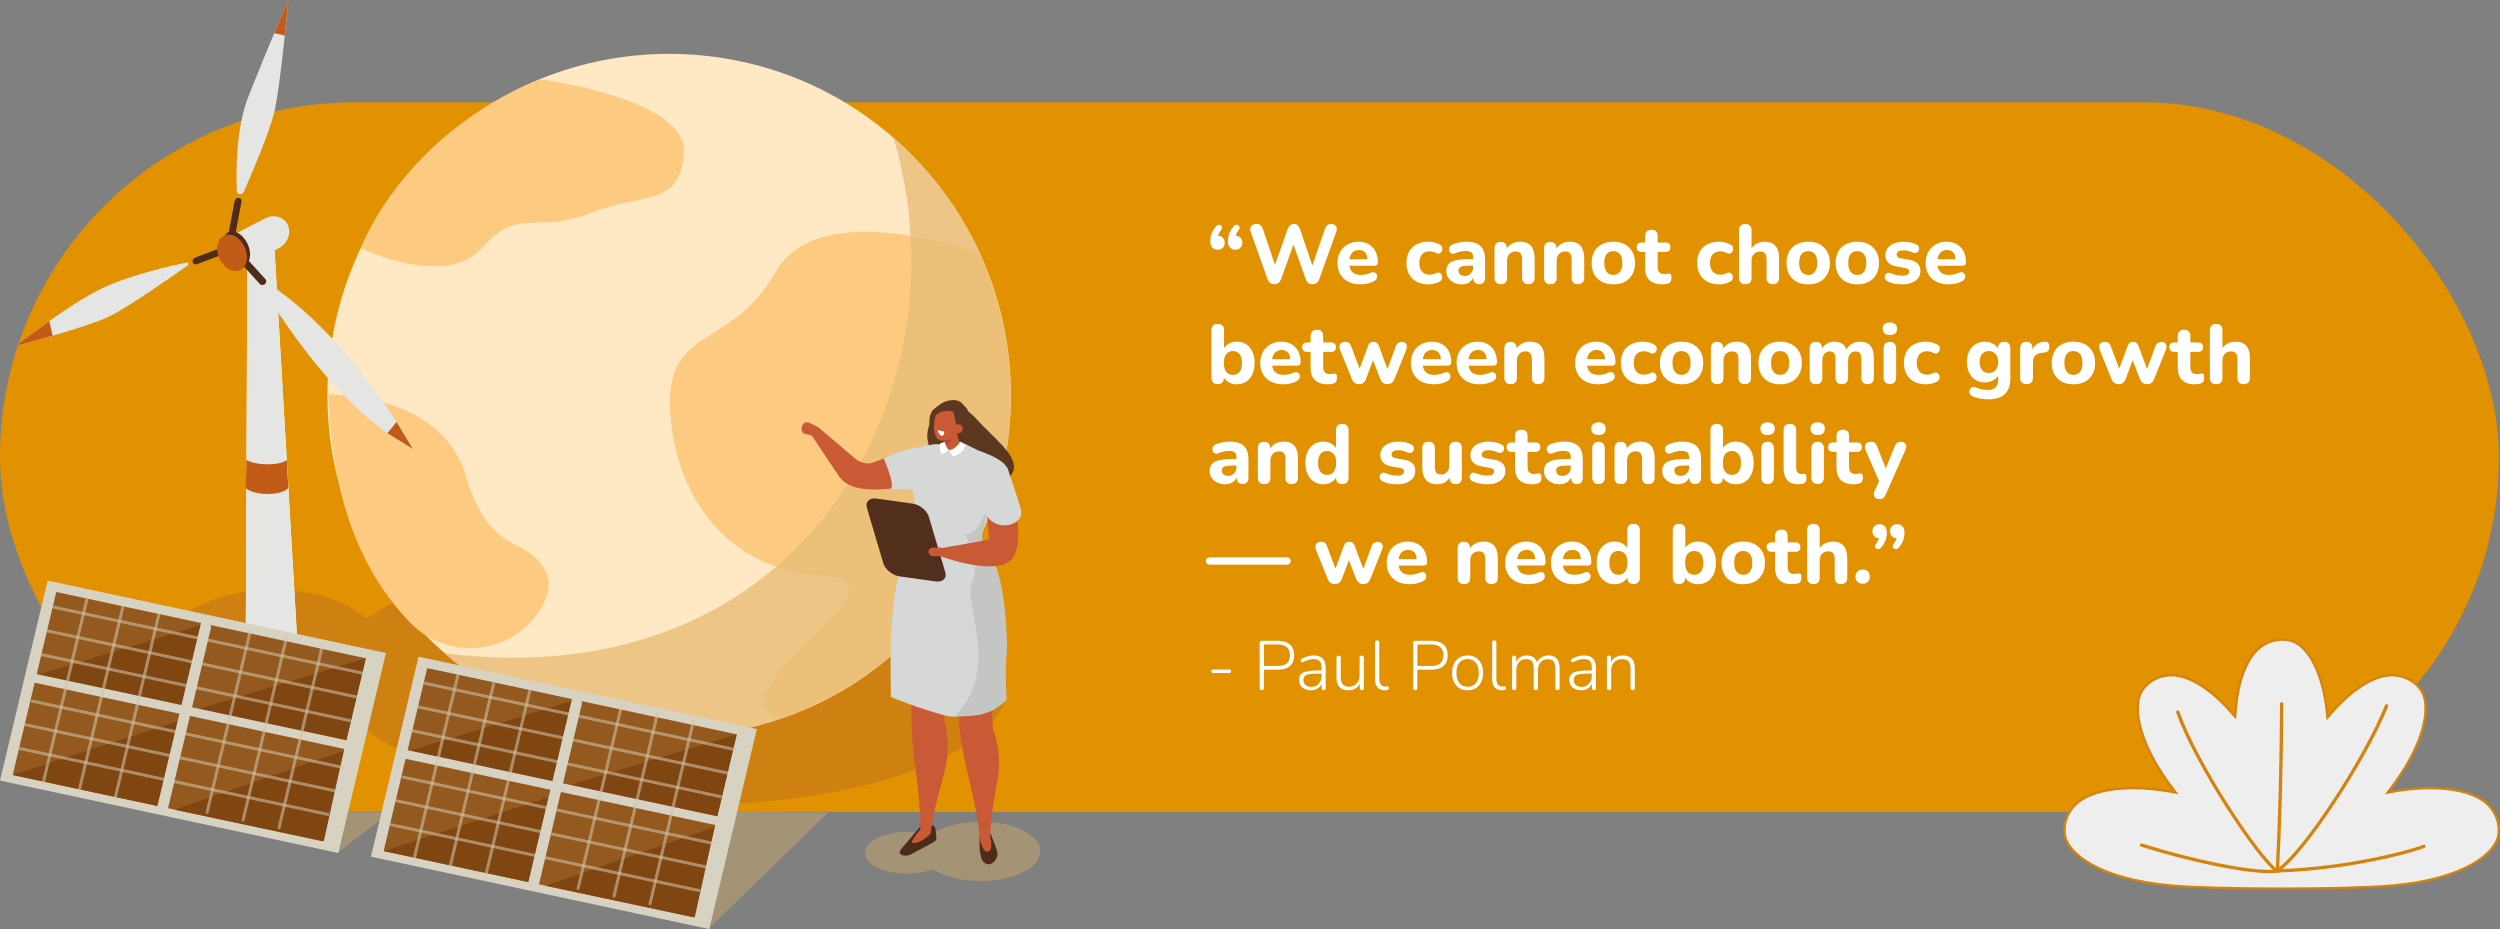 <?xml version="1.0" encoding="UTF-8"?>
<svg xmlns="http://www.w3.org/2000/svg" viewBox="0 0 1080.5 401.55">
  <rect x="0" y="0" width="1080.5" height="401.55" fill="#808080" stroke="none"/>
  <defs>
    <style>
      .cls-1 {
        fill: #e9bd77;
      }

      .cls-1, .cls-2, .cls-3, .cls-4, .cls-5, .cls-6, .cls-7, .cls-8, .cls-9, .cls-10, .cls-11, .cls-12, .cls-13, .cls-14, .cls-15, .cls-16, .cls-17, .cls-18, .cls-19, .cls-20, .cls-21 {
        stroke-width: 0px;
      }

      .cls-2 {
        fill: #ffe8c3;
      }

      .cls-3 {
        fill: #522f1d;
      }

      .cls-4 {
        fill: #dbae64;
      }

      .cls-22 {
        isolation: isolate;
      }

      .cls-5 {
        fill: #fccb81;
      }

      .cls-6 {
        fill: #93591e;
      }

      .cls-7 {
        fill: #4d2c1b;
      }

      .cls-8 {
        fill: #c5c5c4;
      }

      .cls-9 {
        fill: #e29100;
      }

      .cls-10 {
        fill: #d4830d;
      }

      .cls-11 {
        fill: #c25b17;
      }

      .cls-23 {
        opacity: .4;
      }

      .cls-12 {
        fill: #d8d2c3;
      }

      .cls-24 {
        mix-blend-mode: multiply;
        opacity: .8;
      }

      .cls-13 {
        fill: #e5e5e4;
      }

      .cls-14 {
        fill: #5e3721;
      }

      .cls-15 {
        fill: #d6d7d7;
      }

      .cls-16 {
        fill: #bb4242;
      }

      .cls-17 {
        fill: #ce8010;
      }

      .cls-18 {
        fill: #fff;
      }

      .cls-19 {
        fill: #d1c6ac;
      }

      .cls-20 {
        fill: #804612;
      }

      .cls-25 {
        opacity: .56;
      }

      .cls-21 {
        fill: #ca5936;
      }

      .cls-26 {
        fill: #efeeee;
        stroke: #d4830d;
        stroke-miterlimit: 10;
      }
    </style>
  </defs>
  <g class="cls-22">
    <g id="Camada_2" data-name="Camada 2">
      <g id="Camada_1-2" data-name="Camada 1">
        <g>
          <rect class="cls-9" x="0" y="44.22" width="1080" height="306.7" rx="153.35" ry="153.35"/>
          <g>
            <path class="cls-18" d="M525.47,97.92c.34-.46.71-.71,1.12-.76.41-.05.76.03,1.06.23.3.2.47.51.5.92s-.14.84-.52,1.3c-.55.65-.92,1.3-1.12,1.94-.19.65-.29,1.22-.29,1.73l-.14-1.44c.96,0,1.74.28,2.34.83.6.55.9,1.3.9,2.23s-.28,1.61-.83,2.18c-.55.56-1.31.85-2.27.85s-1.75-.33-2.3-.99c-.55-.66-.83-1.58-.83-2.75,0-.62.06-1.27.18-1.93.12-.66.35-1.34.7-2.05.35-.71.85-1.47,1.49-2.29ZM533.1,97.92c.34-.46.71-.71,1.12-.76.41-.05.76.03,1.06.23s.47.51.5.92-.14.84-.52,1.3c-.55.65-.92,1.3-1.12,1.94-.19.65-.29,1.22-.29,1.73l-.14-1.44c.96,0,1.74.28,2.34.83.6.55.9,1.3.9,2.23s-.28,1.61-.83,2.18c-.55.56-1.31.85-2.27.85s-1.75-.33-2.3-.99c-.55-.66-.83-1.58-.83-2.75,0-.62.06-1.27.18-1.93.12-.66.35-1.34.7-2.05.35-.71.85-1.47,1.49-2.29Z"/>
            <path class="cls-18" d="M550.81,122.83c-.77,0-1.39-.19-1.87-.56-.48-.37-.86-.94-1.15-1.71l-7.27-20.45c-.31-.91-.25-1.69.2-2.34s1.22-.97,2.32-.97c.77,0,1.36.18,1.78.54.42.36.76.92,1.03,1.69l5.94,17.68h-1.55l6.26-17.64c.29-.77.64-1.34,1.06-1.71.42-.37.98-.56,1.67-.56s1.21.19,1.62.56c.41.37.76.95,1.04,1.75l5.98,17.6h-1.33l6.05-17.68c.24-.74.58-1.3,1.01-1.67.43-.37,1.02-.56,1.76-.56.94,0,1.62.32,2.05.97s.48,1.43.14,2.34l-7.34,20.48c-.26.74-.62,1.3-1.08,1.67-.46.37-1.08.56-1.87.56s-1.38-.19-1.84-.56c-.46-.37-.83-.94-1.12-1.71l-5.69-16.09h.86l-5.76,16.13c-.29.74-.65,1.3-1.1,1.67-.44.37-1.05.56-1.82.56Z"/>
            <path class="cls-18" d="M588.11,122.9c-2.09,0-3.88-.38-5.38-1.13-1.5-.76-2.65-1.82-3.46-3.2-.8-1.38-1.21-3.01-1.21-4.88s.38-3.43,1.15-4.81c.77-1.38,1.84-2.46,3.22-3.24,1.38-.78,2.95-1.17,4.7-1.17,1.27,0,2.42.21,3.46.63s1.92,1.02,2.66,1.8c.74.78,1.31,1.73,1.69,2.84.38,1.12.58,2.36.58,3.73,0,.46-.14.8-.43,1.03-.29.23-.71.34-1.26.34h-11.3v-2.81h9.07l-.58.5c0-.98-.14-1.81-.43-2.47s-.7-1.16-1.24-1.49c-.54-.34-1.21-.5-2-.5-.89,0-1.64.2-2.27.61s-1.1,1-1.44,1.76c-.34.77-.5,1.69-.5,2.77v.29c0,1.82.43,3.17,1.28,4.03.85.86,2.12,1.3,3.8,1.3.58,0,1.24-.07,1.98-.22.74-.14,1.44-.37,2.09-.68.55-.26,1.04-.35,1.48-.27.43.08.77.28,1.01.59.24.31.38.67.41,1.08.04.41-.05.81-.27,1.21s-.58.73-1.08.99c-.82.46-1.73.8-2.75,1.03-1.02.23-2.01.34-2.97.34Z"/>
            <path class="cls-18" d="M617.34,122.9c-1.92,0-3.59-.38-5.02-1.13-1.43-.76-2.53-1.83-3.29-3.22-.77-1.39-1.15-3.04-1.15-4.93,0-1.42.22-2.69.65-3.82.43-1.13,1.06-2.09,1.89-2.88.83-.79,1.83-1.4,3.01-1.82,1.18-.42,2.48-.63,3.92-.63.74,0,1.54.09,2.38.27.84.18,1.67.49,2.48.92.48.22.81.52.99.92.18.4.25.8.2,1.22-.05.42-.2.79-.45,1.12-.25.32-.57.54-.95.65-.38.11-.82.04-1.3-.2-.46-.26-.93-.46-1.42-.58-.49-.12-.95-.18-1.39-.18-.72,0-1.36.11-1.91.34-.55.23-1.01.55-1.39.97-.37.42-.66.94-.86,1.57-.2.62-.31,1.34-.31,2.16,0,1.58.39,2.83,1.17,3.73.78.9,1.88,1.35,3.29,1.35.43,0,.89-.05,1.37-.16.48-.11.96-.29,1.44-.56.48-.24.91-.3,1.3-.18.38.12.69.34.92.67.23.32.36.7.4,1.12s-.04.83-.22,1.22c-.18.4-.5.7-.95.92-.82.41-1.63.7-2.45.88-.82.18-1.6.27-2.34.27Z"/>
            <path class="cls-18" d="M631.85,122.9c-1.3,0-2.46-.25-3.49-.76-1.03-.5-1.84-1.19-2.41-2.05s-.86-1.84-.86-2.92c0-1.3.34-2.32,1.01-3.08.67-.76,1.76-1.3,3.28-1.62s3.52-.49,6.01-.49h1.91v2.81h-1.87c-1.22,0-2.21.07-2.97.2-.76.13-1.3.35-1.62.67-.32.31-.49.74-.49,1.3,0,.67.23,1.22.7,1.66.47.43,1.15.65,2.03.65.7,0,1.31-.16,1.85-.49s.97-.77,1.28-1.33c.31-.56.47-1.21.47-1.93v-4.14c0-1.06-.24-1.81-.72-2.25-.48-.44-1.3-.67-2.45-.67-.65,0-1.35.08-2.11.23-.76.16-1.59.41-2.5.77-.53.24-1,.29-1.4.16-.41-.13-.72-.37-.94-.72-.22-.35-.32-.73-.32-1.15s.12-.83.36-1.22c.24-.4.64-.69,1.19-.88,1.13-.46,2.19-.77,3.19-.94,1-.17,1.91-.25,2.75-.25,1.85,0,3.37.27,4.55.81s2.08,1.37,2.68,2.48c.6,1.12.9,2.55.9,4.3v7.99c0,.89-.22,1.57-.65,2.05-.43.48-1.06.72-1.87.72s-1.45-.24-1.89-.72-.67-1.16-.67-2.05v-1.33l.25.22c-.14.82-.45,1.52-.92,2.11-.47.59-1.06,1.04-1.78,1.37-.72.32-1.55.49-2.48.49Z"/>
            <path class="cls-18" d="M648.66,122.83c-.89,0-1.57-.24-2.03-.72s-.7-1.16-.7-2.05v-12.78c0-.89.23-1.57.7-2.03.47-.47,1.12-.7,1.96-.7s1.52.23,1.98.7c.46.47.68,1.15.68,2.03v2.05l-.4-1.19c.55-1.18,1.37-2.08,2.47-2.72,1.09-.64,2.33-.95,3.73-.95s2.58.27,3.49.81,1.6,1.36,2.05,2.45c.46,1.09.68,2.48.68,4.16v8.17c0,.89-.23,1.57-.7,2.05s-1.15.72-2.03.72-1.53-.24-2-.72-.7-1.16-.7-2.05v-7.92c0-1.22-.22-2.11-.67-2.65s-1.12-.81-2.03-.81c-1.15,0-2.07.36-2.75,1.08-.68.72-1.03,1.68-1.03,2.88v7.42c0,1.85-.9,2.77-2.7,2.77Z"/>
            <path class="cls-18" d="M670.08,122.83c-.89,0-1.57-.24-2.03-.72-.47-.48-.7-1.16-.7-2.05v-12.78c0-.89.23-1.57.7-2.03.47-.47,1.12-.7,1.96-.7s1.52.23,1.98.7c.46.47.68,1.15.68,2.03v2.05l-.4-1.19c.55-1.18,1.37-2.08,2.47-2.72,1.09-.64,2.33-.95,3.73-.95s2.58.27,3.49.81c.91.54,1.6,1.36,2.05,2.45.46,1.09.68,2.48.68,4.16v8.17c0,.89-.23,1.57-.7,2.05-.47.48-1.15.72-2.03.72s-1.53-.24-2-.72c-.47-.48-.7-1.16-.7-2.05v-7.92c0-1.22-.22-2.11-.67-2.65-.44-.54-1.12-.81-2.03-.81-1.15,0-2.07.36-2.75,1.08-.68.72-1.03,1.68-1.03,2.88v7.42c0,1.85-.9,2.77-2.7,2.77Z"/>
            <path class="cls-18" d="M697.26,122.9c-1.9,0-3.55-.37-4.95-1.12-1.4-.74-2.49-1.81-3.26-3.2-.77-1.39-1.15-3.04-1.15-4.93,0-1.42.22-2.69.65-3.82.43-1.13,1.06-2.09,1.89-2.9.83-.8,1.82-1.42,2.97-1.84,1.15-.42,2.44-.63,3.85-.63,1.9,0,3.55.37,4.95,1.12,1.4.74,2.5,1.8,3.28,3.17.78,1.37,1.17,3,1.17,4.9,0,1.44-.22,2.72-.67,3.85-.44,1.13-1.07,2.1-1.89,2.92-.82.82-1.81,1.43-2.97,1.85-1.16.42-2.45.63-3.87.63ZM697.26,118.83c.79,0,1.48-.19,2.05-.58.58-.38,1.03-.95,1.37-1.71s.5-1.72.5-2.9c0-1.75-.36-3.04-1.08-3.87-.72-.83-1.67-1.24-2.84-1.24-.77,0-1.45.18-2.03.54-.59.36-1.04.92-1.37,1.67-.32.76-.49,1.72-.49,2.9,0,1.75.36,3.05,1.08,3.91s1.66,1.28,2.81,1.28Z"/>
            <path class="cls-18" d="M718.46,122.9c-1.66,0-3.04-.28-4.16-.83-1.12-.55-1.94-1.36-2.48-2.41-.54-1.06-.81-2.39-.81-4v-6.77h-1.51c-.67,0-1.19-.18-1.57-.54-.37-.36-.56-.85-.56-1.48,0-.67.19-1.18.56-1.53.37-.35.89-.52,1.57-.52h1.51v-2.74c0-.91.24-1.6.72-2.07.48-.47,1.15-.7,2.02-.7s1.56.23,2.02.7.68,1.16.68,2.07v2.74h3.42c.67,0,1.19.17,1.55.52s.54.86.54,1.53c0,.62-.18,1.12-.54,1.48-.36.36-.88.54-1.55.54h-3.42v6.55c0,1.01.23,1.76.7,2.27.47.5,1.22.76,2.25.76.36,0,.7-.04,1.01-.11.31-.07.6-.12.86-.14.34-.02.61.08.83.31.22.23.32.73.32,1.49,0,.58-.1,1.08-.29,1.51-.19.43-.53.74-1.01.94-.31.12-.74.22-1.28.31-.54.08-1,.13-1.39.13Z"/>
            <path class="cls-18" d="M742.98,122.9c-1.92,0-3.59-.38-5.02-1.13s-2.53-1.83-3.29-3.22c-.77-1.39-1.15-3.04-1.15-4.93,0-1.42.22-2.69.65-3.82.43-1.13,1.06-2.09,1.89-2.88.83-.79,1.83-1.4,3.01-1.82,1.18-.42,2.48-.63,3.92-.63.74,0,1.54.09,2.38.27.84.18,1.67.49,2.48.92.48.22.81.52.99.92.18.4.25.8.2,1.22-.05.42-.2.79-.45,1.12-.25.32-.57.54-.95.65-.38.11-.82.04-1.3-.2-.46-.26-.93-.46-1.42-.58-.49-.12-.95-.18-1.39-.18-.72,0-1.36.11-1.91.34-.55.23-1.01.55-1.39.97-.37.42-.66.94-.86,1.57-.2.62-.31,1.34-.31,2.16,0,1.58.39,2.83,1.17,3.73.78.9,1.88,1.35,3.29,1.35.43,0,.89-.05,1.37-.16.48-.11.96-.29,1.44-.56.48-.24.91-.3,1.3-.18.38.12.69.34.92.67.23.32.36.7.4,1.12s-.04.83-.22,1.22c-.18.4-.5.7-.95.92-.82.41-1.63.7-2.45.88-.82.18-1.6.27-2.34.27Z"/>
            <path class="cls-18" d="M754.31,122.83c-.89,0-1.57-.24-2.03-.72s-.7-1.16-.7-2.05v-20.48c0-.91.23-1.6.7-2.07s1.15-.7,2.03-.7,1.53.23,2,.7.7,1.16.7,2.07v8.57h-.5c.55-1.18,1.37-2.08,2.47-2.72,1.09-.64,2.33-.95,3.73-.95s2.58.27,3.49.81,1.6,1.36,2.05,2.45c.46,1.09.68,2.48.68,4.16v8.17c0,.89-.23,1.57-.7,2.05s-1.15.72-2.03.72-1.53-.24-2-.72-.7-1.16-.7-2.05v-7.92c0-1.22-.22-2.11-.67-2.65s-1.12-.81-2.03-.81c-1.15,0-2.07.36-2.75,1.08-.68.72-1.03,1.68-1.03,2.88v7.42c0,1.85-.9,2.77-2.7,2.77Z"/>
            <path class="cls-18" d="M781.49,122.9c-1.9,0-3.55-.37-4.95-1.12-1.4-.74-2.49-1.81-3.26-3.2-.77-1.39-1.15-3.04-1.15-4.93,0-1.42.22-2.69.65-3.82.43-1.13,1.06-2.09,1.89-2.9.83-.8,1.82-1.42,2.97-1.84,1.15-.42,2.44-.63,3.85-.63,1.9,0,3.55.37,4.95,1.12,1.4.74,2.5,1.8,3.28,3.17.78,1.37,1.17,3,1.17,4.9,0,1.44-.22,2.72-.67,3.85-.44,1.13-1.07,2.1-1.89,2.92-.82.82-1.81,1.43-2.97,1.85-1.17.42-2.45.63-3.87.63ZM781.49,118.83c.79,0,1.48-.19,2.05-.58.58-.38,1.03-.95,1.37-1.71.34-.76.5-1.72.5-2.9,0-1.75-.36-3.04-1.08-3.87s-1.67-1.24-2.84-1.24c-.77,0-1.45.18-2.03.54-.59.36-1.04.92-1.37,1.67-.32.76-.49,1.72-.49,2.9,0,1.75.36,3.05,1.08,3.91.72.85,1.66,1.28,2.81,1.28Z"/>
            <path class="cls-18" d="M802.7,122.9c-1.9,0-3.55-.37-4.95-1.12-1.4-.74-2.49-1.81-3.26-3.2-.77-1.39-1.15-3.04-1.15-4.93,0-1.42.22-2.69.65-3.82.43-1.13,1.06-2.09,1.89-2.9.83-.8,1.82-1.42,2.97-1.84,1.15-.42,2.44-.63,3.85-.63,1.9,0,3.55.37,4.95,1.12,1.4.74,2.5,1.8,3.28,3.17.78,1.37,1.17,3,1.17,4.9,0,1.44-.22,2.72-.67,3.85-.44,1.13-1.07,2.1-1.89,2.92-.82.82-1.81,1.43-2.97,1.85-1.16.42-2.45.63-3.87.63ZM802.7,118.83c.79,0,1.48-.19,2.05-.58.58-.38,1.03-.95,1.37-1.71s.5-1.72.5-2.9c0-1.75-.36-3.04-1.08-3.87-.72-.83-1.67-1.24-2.84-1.24-.77,0-1.45.18-2.03.54-.59.36-1.04.92-1.37,1.67-.32.76-.49,1.72-.49,2.9,0,1.75.36,3.05,1.08,3.91s1.66,1.28,2.81,1.28Z"/>
            <path class="cls-18" d="M822.17,122.9c-1.06,0-2.14-.1-3.26-.29-1.12-.19-2.13-.52-3.04-.97-.48-.24-.82-.55-1.03-.92s-.29-.75-.27-1.13c.02-.38.15-.73.38-1.04.23-.31.53-.52.9-.63.37-.11.79-.07,1.24.13.98.41,1.88.7,2.7.86.82.17,1.62.25,2.41.25,1.03,0,1.78-.16,2.25-.49s.7-.75.7-1.28c0-.48-.16-.84-.47-1.08-.31-.24-.77-.41-1.37-.5l-3.78-.68c-1.49-.26-2.63-.81-3.44-1.64-.8-.83-1.21-1.89-1.21-3.19,0-1.2.34-2.24,1.01-3.11s1.6-1.55,2.79-2.02c1.19-.47,2.54-.7,4.05-.7,1.08,0,2.08.1,2.99.29.91.19,1.79.5,2.63.94.43.22.74.5.92.86.18.36.24.73.18,1.12-.06.38-.21.73-.45,1.04-.24.31-.55.52-.92.61-.37.1-.8.05-1.28-.14-.77-.36-1.48-.62-2.12-.77-.65-.16-1.27-.23-1.87-.23-1.08,0-1.86.17-2.34.52-.48.35-.72.79-.72,1.31,0,.41.14.75.41,1.03s.7.46,1.28.56l3.78.68c1.56.26,2.75.79,3.56,1.57.82.78,1.22,1.84,1.22,3.19,0,1.82-.71,3.26-2.14,4.3-1.43,1.04-3.33,1.57-5.71,1.57Z"/>
            <path class="cls-18" d="M842.3,122.9c-2.09,0-3.88-.38-5.38-1.13-1.5-.76-2.65-1.82-3.46-3.2-.8-1.38-1.21-3.01-1.21-4.88s.38-3.43,1.15-4.81c.77-1.38,1.84-2.46,3.22-3.24,1.38-.78,2.95-1.17,4.7-1.17,1.27,0,2.42.21,3.46.63s1.92,1.02,2.66,1.8c.74.78,1.31,1.73,1.69,2.84.38,1.12.58,2.36.58,3.73,0,.46-.14.8-.43,1.03-.29.23-.71.34-1.26.34h-11.3v-2.81h9.07l-.58.5c0-.98-.14-1.81-.43-2.47s-.7-1.16-1.24-1.49c-.54-.34-1.21-.5-2-.5-.89,0-1.64.2-2.27.61s-1.1,1-1.44,1.76c-.34.77-.5,1.69-.5,2.77v.29c0,1.82.43,3.17,1.28,4.03.85.86,2.12,1.3,3.8,1.3.58,0,1.24-.07,1.98-.22.74-.14,1.44-.37,2.09-.68.55-.26,1.04-.35,1.48-.27.43.08.77.28,1.01.59.24.31.38.67.41,1.08.04.41-.05.81-.27,1.21s-.58.73-1.08.99c-.82.46-1.73.8-2.75,1.03-1.02.23-2.01.34-2.97.34Z"/>
            <path class="cls-18" d="M534.5,166.1c-1.42,0-2.67-.35-3.76-1.06-1.09-.71-1.82-1.65-2.18-2.83l.4-1.19v2.23c0,.89-.23,1.57-.68,2.05-.46.48-1.12.72-1.98.72s-1.53-.24-2-.72c-.47-.48-.7-1.16-.7-2.05v-20.48c0-.91.23-1.6.7-2.07.47-.47,1.15-.7,2.03-.7s1.53.23,2,.7c.47.47.7,1.16.7,2.07v8.53h-.43c.38-1.08,1.12-1.96,2.2-2.63,1.08-.67,2.32-1.01,3.71-1.01,1.56,0,2.92.37,4.07,1.12,1.15.74,2.05,1.8,2.7,3.17.65,1.37.97,3,.97,4.9s-.32,3.54-.97,4.93c-.65,1.39-1.55,2.46-2.72,3.2s-2.51,1.12-4.05,1.12ZM532.88,162.03c.77,0,1.45-.19,2.03-.58.59-.38,1.04-.95,1.37-1.71.32-.76.49-1.72.49-2.9,0-1.75-.36-3.04-1.08-3.87-.72-.83-1.66-1.24-2.81-1.24-.77,0-1.45.18-2.03.54-.59.36-1.05.92-1.39,1.67-.34.76-.5,1.72-.5,2.9,0,1.75.36,3.05,1.08,3.91.72.85,1.67,1.28,2.84,1.28Z"/>
            <path class="cls-18" d="M554.73,166.1c-2.09,0-3.88-.38-5.38-1.13-1.5-.76-2.65-1.82-3.46-3.2-.8-1.38-1.21-3.01-1.21-4.88s.38-3.43,1.15-4.81c.77-1.38,1.84-2.46,3.22-3.24,1.38-.78,2.95-1.17,4.7-1.17,1.27,0,2.42.21,3.46.63,1.03.42,1.92,1.02,2.66,1.8.74.78,1.31,1.73,1.69,2.84.38,1.12.58,2.36.58,3.73,0,.46-.14.8-.43,1.03-.29.23-.71.34-1.26.34h-11.3v-2.81h9.07l-.58.5c0-.98-.14-1.81-.43-2.47s-.7-1.16-1.24-1.49c-.54-.34-1.21-.5-2-.5-.89,0-1.64.2-2.27.61-.62.41-1.1,1-1.44,1.76-.34.77-.5,1.69-.5,2.77v.29c0,1.82.43,3.17,1.28,4.03.85.86,2.12,1.3,3.8,1.3.58,0,1.24-.07,1.98-.22.74-.14,1.44-.37,2.09-.68.55-.26,1.04-.35,1.48-.27.43.08.77.28,1.01.59.24.31.38.67.41,1.08.04.41-.05.81-.27,1.21-.22.4-.58.73-1.08.99-.82.46-1.73.8-2.75,1.03-1.02.23-2.01.34-2.97.34Z"/>
            <path class="cls-18" d="M573.89,166.1c-1.66,0-3.04-.28-4.16-.83s-1.94-1.36-2.48-2.41c-.54-1.06-.81-2.39-.81-4v-6.77h-1.51c-.67,0-1.19-.18-1.57-.54-.37-.36-.56-.85-.56-1.48,0-.67.19-1.18.56-1.53.37-.35.89-.52,1.57-.52h1.51v-2.74c0-.91.24-1.6.72-2.07.48-.47,1.15-.7,2.02-.7s1.56.23,2.02.7c.46.47.68,1.16.68,2.07v2.74h3.42c.67,0,1.19.17,1.55.52.36.35.54.86.54,1.53,0,.62-.18,1.12-.54,1.48s-.88.54-1.55.54h-3.42v6.55c0,1.01.23,1.76.7,2.27.47.5,1.22.76,2.25.76.36,0,.7-.04,1.01-.11.31-.07.6-.12.86-.14.34-.02.61.08.83.31.22.23.32.73.32,1.49,0,.58-.1,1.08-.29,1.51-.19.43-.53.74-1.01.94-.31.12-.74.22-1.28.31-.54.08-1,.13-1.39.13Z"/>
            <path class="cls-18" d="M587.35,166.03c-.72,0-1.33-.17-1.84-.52s-.91-.91-1.22-1.67l-5.08-12.56c-.26-.67-.35-1.27-.25-1.78.09-.52.35-.94.77-1.26.42-.32,1-.49,1.75-.49.62,0,1.14.15,1.55.45.41.3.76.87,1.04,1.71l3.96,10.55h-.83l4.1-11.02c.19-.58.47-1,.85-1.28.37-.28.86-.41,1.46-.41s1.09.14,1.46.43.67.71.88,1.26l4.03,11.02h-.68l3.92-10.69c.29-.77.66-1.3,1.12-1.58.46-.29.95-.43,1.48-.43.67,0,1.19.17,1.57.5.37.34.59.77.65,1.3.06.53-.04,1.1-.31,1.73l-5.04,12.56c-.29.74-.69,1.3-1.21,1.66-.52.36-1.13.54-1.85.54s-1.3-.18-1.82-.54c-.52-.36-.93-.91-1.24-1.66l-4.32-11.23h2.34l-4.21,11.2c-.29.74-.68,1.3-1.19,1.67-.5.37-1.12.56-1.84.56Z"/>
            <path class="cls-18" d="M619.82,166.1c-2.09,0-3.88-.38-5.38-1.13-1.5-.76-2.65-1.82-3.46-3.2-.8-1.38-1.21-3.01-1.21-4.88s.38-3.43,1.15-4.81c.77-1.38,1.84-2.46,3.22-3.24,1.38-.78,2.95-1.17,4.7-1.17,1.27,0,2.42.21,3.46.63,1.03.42,1.92,1.02,2.66,1.8.74.78,1.31,1.73,1.69,2.84s.58,2.36.58,3.73c0,.46-.14.8-.43,1.03-.29.23-.71.34-1.26.34h-11.3v-2.81h9.07l-.58.5c0-.98-.14-1.81-.43-2.47s-.7-1.16-1.24-1.49-1.21-.5-2-.5c-.89,0-1.64.2-2.27.61-.62.41-1.1,1-1.44,1.76-.34.77-.5,1.69-.5,2.77v.29c0,1.82.43,3.17,1.28,4.03.85.86,2.12,1.3,3.8,1.3.58,0,1.24-.07,1.98-.22s1.44-.37,2.09-.68c.55-.26,1.04-.35,1.48-.27.43.08.77.28,1.01.59.24.31.38.67.41,1.08.04.41-.05.81-.27,1.21-.22.4-.58.73-1.08.99-.82.46-1.73.8-2.75,1.03-1.02.23-2.01.34-2.97.34Z"/>
            <path class="cls-18" d="M639.58,166.1c-2.09,0-3.88-.38-5.38-1.13-1.5-.76-2.65-1.82-3.46-3.2-.8-1.38-1.21-3.01-1.21-4.88s.38-3.43,1.15-4.81c.77-1.38,1.84-2.46,3.22-3.24,1.38-.78,2.95-1.17,4.7-1.17,1.27,0,2.42.21,3.46.63,1.03.42,1.92,1.02,2.66,1.8.74.78,1.31,1.73,1.69,2.84s.58,2.36.58,3.73c0,.46-.14.8-.43,1.03-.29.23-.71.34-1.26.34h-11.3v-2.81h9.07l-.58.5c0-.98-.14-1.81-.43-2.47s-.7-1.16-1.24-1.49-1.21-.5-2-.5c-.89,0-1.64.2-2.27.61-.62.41-1.1,1-1.44,1.76-.34.77-.5,1.69-.5,2.77v.29c0,1.82.43,3.17,1.28,4.03.85.86,2.12,1.3,3.8,1.3.58,0,1.24-.07,1.98-.22s1.44-.37,2.09-.68c.55-.26,1.04-.35,1.48-.27.43.08.77.28,1.01.59.24.31.38.67.41,1.08.04.41-.05.81-.27,1.21-.22.4-.58.73-1.08.99-.82.46-1.73.8-2.75,1.03-1.02.23-2.01.34-2.97.34Z"/>
            <path class="cls-18" d="M652.9,166.03c-.89,0-1.57-.24-2.03-.72-.47-.48-.7-1.16-.7-2.05v-12.78c0-.89.23-1.57.7-2.03.47-.47,1.12-.7,1.96-.7s1.52.23,1.98.7.68,1.15.68,2.03v2.05l-.4-1.19c.55-1.18,1.37-2.08,2.47-2.72,1.09-.64,2.33-.95,3.73-.95s2.58.27,3.49.81c.91.54,1.6,1.36,2.05,2.45.46,1.09.68,2.48.68,4.16v8.17c0,.89-.23,1.57-.7,2.05-.47.48-1.15.72-2.03.72s-1.53-.24-2-.72c-.47-.48-.7-1.16-.7-2.05v-7.92c0-1.22-.22-2.11-.67-2.65-.44-.54-1.12-.81-2.03-.81-1.15,0-2.07.36-2.75,1.08s-1.03,1.68-1.03,2.88v7.42c0,1.85-.9,2.77-2.7,2.77Z"/>
            <path class="cls-18" d="M690.81,166.1c-2.09,0-3.88-.38-5.38-1.13-1.5-.76-2.65-1.82-3.46-3.2-.8-1.38-1.21-3.01-1.21-4.88s.38-3.43,1.15-4.81c.77-1.38,1.84-2.46,3.22-3.24,1.38-.78,2.95-1.17,4.7-1.17,1.27,0,2.42.21,3.46.63,1.03.42,1.92,1.02,2.66,1.8.74.78,1.31,1.73,1.69,2.84.38,1.12.58,2.36.58,3.73,0,.46-.14.8-.43,1.03-.29.23-.71.34-1.26.34h-11.3v-2.81h9.07l-.58.5c0-.98-.14-1.81-.43-2.47s-.7-1.16-1.24-1.49c-.54-.34-1.21-.5-2-.5-.89,0-1.64.2-2.27.61-.62.41-1.1,1-1.44,1.76-.34.77-.5,1.69-.5,2.77v.29c0,1.82.43,3.17,1.28,4.03.85.86,2.12,1.3,3.8,1.3.58,0,1.24-.07,1.98-.22.74-.14,1.44-.37,2.09-.68.55-.26,1.04-.35,1.48-.27.43.08.77.28,1.01.59.24.31.38.67.41,1.08.04.41-.05.81-.27,1.21-.22.4-.58.73-1.08.99-.82.46-1.73.8-2.75,1.03-1.02.23-2.01.34-2.97.34Z"/>
            <path class="cls-18" d="M710,166.1c-1.92,0-3.59-.38-5.02-1.13-1.43-.76-2.53-1.83-3.29-3.22-.77-1.39-1.15-3.04-1.15-4.93,0-1.42.22-2.69.65-3.82.43-1.13,1.06-2.09,1.89-2.88.83-.79,1.83-1.4,3.01-1.82,1.18-.42,2.48-.63,3.92-.63.74,0,1.54.09,2.38.27.84.18,1.67.49,2.48.92.48.22.81.52.99.92.18.4.25.8.2,1.22-.05.42-.2.79-.45,1.12s-.57.54-.95.65c-.38.11-.82.04-1.3-.2-.46-.26-.93-.46-1.42-.58-.49-.12-.95-.18-1.39-.18-.72,0-1.36.11-1.91.34-.55.23-1.01.55-1.39.97-.37.42-.66.94-.86,1.57s-.31,1.34-.31,2.16c0,1.58.39,2.83,1.17,3.73.78.9,1.88,1.35,3.29,1.35.43,0,.89-.05,1.37-.16.48-.11.96-.29,1.44-.56.48-.24.91-.3,1.3-.18s.69.34.92.67.36.7.4,1.12-.04.83-.22,1.22c-.18.4-.5.7-.95.92-.82.41-1.63.7-2.45.88-.82.18-1.6.27-2.34.27Z"/>
            <path class="cls-18" d="M726.74,166.1c-1.9,0-3.55-.37-4.95-1.12s-2.49-1.81-3.26-3.2c-.77-1.39-1.15-3.04-1.15-4.93,0-1.42.22-2.69.65-3.82.43-1.13,1.06-2.09,1.89-2.9.83-.8,1.82-1.42,2.97-1.84,1.15-.42,2.44-.63,3.85-.63,1.9,0,3.55.37,4.95,1.12,1.4.74,2.5,1.8,3.28,3.17s1.17,3,1.17,4.9c0,1.44-.22,2.72-.67,3.85-.44,1.13-1.07,2.1-1.89,2.92s-1.81,1.43-2.97,1.85c-1.17.42-2.45.63-3.87.63ZM726.74,162.03c.79,0,1.48-.19,2.05-.58.58-.38,1.03-.95,1.37-1.71.34-.76.5-1.72.5-2.9,0-1.75-.36-3.04-1.08-3.87s-1.67-1.24-2.84-1.24c-.77,0-1.45.18-2.03.54-.59.36-1.04.92-1.37,1.67s-.49,1.72-.49,2.9c0,1.75.36,3.05,1.08,3.91.72.85,1.66,1.28,2.81,1.28Z"/>
            <path class="cls-18" d="M742.18,166.03c-.89,0-1.57-.24-2.03-.72-.47-.48-.7-1.16-.7-2.05v-12.78c0-.89.23-1.57.7-2.03s1.12-.7,1.96-.7,1.52.23,1.98.7c.46.47.68,1.15.68,2.03v2.05l-.4-1.19c.55-1.18,1.37-2.08,2.47-2.72,1.09-.64,2.33-.95,3.73-.95s2.58.27,3.49.81,1.6,1.36,2.05,2.45c.46,1.09.68,2.48.68,4.16v8.17c0,.89-.23,1.57-.7,2.05-.47.48-1.15.72-2.03.72s-1.53-.24-2-.72c-.47-.48-.7-1.16-.7-2.05v-7.92c0-1.22-.22-2.11-.67-2.65s-1.12-.81-2.03-.81c-1.15,0-2.07.36-2.75,1.08-.68.72-1.03,1.68-1.03,2.88v7.42c0,1.85-.9,2.77-2.7,2.77Z"/>
            <path class="cls-18" d="M769.36,166.1c-1.9,0-3.55-.37-4.95-1.12s-2.49-1.81-3.26-3.2c-.77-1.39-1.15-3.04-1.15-4.93,0-1.42.22-2.69.65-3.82.43-1.13,1.06-2.09,1.89-2.9.83-.8,1.82-1.42,2.97-1.84,1.15-.42,2.44-.63,3.85-.63,1.9,0,3.55.37,4.95,1.12,1.4.74,2.5,1.8,3.28,3.17s1.17,3,1.17,4.9c0,1.44-.22,2.72-.67,3.85-.44,1.13-1.07,2.1-1.89,2.92s-1.81,1.43-2.97,1.85c-1.17.42-2.45.63-3.87.63ZM769.36,162.03c.79,0,1.48-.19,2.05-.58.58-.38,1.03-.95,1.37-1.71.34-.76.5-1.72.5-2.9,0-1.75-.36-3.04-1.08-3.87s-1.67-1.24-2.84-1.24c-.77,0-1.45.18-2.03.54-.59.36-1.04.92-1.37,1.67s-.49,1.72-.49,2.9c0,1.75.36,3.05,1.08,3.91.72.85,1.66,1.28,2.81,1.28Z"/>
            <path class="cls-18" d="M784.88,166.03c-.89,0-1.57-.24-2.03-.72-.47-.48-.7-1.16-.7-2.05v-12.78c0-.89.23-1.57.7-2.03s1.12-.7,1.96-.7,1.52.23,1.98.7c.46.47.68,1.15.68,2.03v2.3l-.4-1.44c.48-1.1,1.22-1.99,2.23-2.66,1.01-.67,2.2-1.01,3.56-1.01s2.51.32,3.42.97c.91.65,1.56,1.64,1.94,2.99h-.5c.53-1.22,1.34-2.19,2.43-2.9,1.09-.71,2.34-1.06,3.76-1.06s2.49.27,3.37.81c.88.54,1.53,1.36,1.96,2.45.43,1.09.65,2.48.65,4.16v8.17c0,.89-.23,1.57-.7,2.05-.47.48-1.13.72-2,.72s-1.57-.24-2.03-.72c-.47-.48-.7-1.16-.7-2.05v-7.99c0-1.18-.19-2.03-.56-2.57s-1-.81-1.89-.81c-1.03,0-1.84.36-2.41,1.08s-.86,1.74-.86,3.06v7.24c0,.89-.23,1.57-.7,2.05-.47.48-1.13.72-2,.72s-1.54-.24-2.02-.72c-.48-.48-.72-1.16-.72-2.05v-7.99c0-1.18-.19-2.03-.56-2.57-.37-.54-1-.81-1.89-.81-1.03,0-1.84.36-2.41,1.08s-.86,1.74-.86,3.06v7.24c0,1.85-.9,2.77-2.7,2.77Z"/>
            <path class="cls-18" d="M816.81,144.79c-1.01,0-1.78-.23-2.32-.7s-.81-1.13-.81-2,.27-1.57.81-2.03c.54-.47,1.31-.7,2.32-.7s1.78.23,2.3.7c.53.47.79,1.15.79,2.03s-.26,1.53-.79,2-1.3.7-2.3.7ZM816.81,165.99c-.89,0-1.57-.26-2.03-.77-.47-.52-.7-1.24-.7-2.18v-12.31c0-.96.23-1.7.7-2.21s1.15-.77,2.03-.77,1.53.26,2,.77.7,1.25.7,2.21v12.31c0,.94-.23,1.66-.68,2.18-.46.52-1.13.77-2.02.77Z"/>
            <path class="cls-18" d="M832.33,166.1c-1.92,0-3.59-.38-5.02-1.13-1.43-.76-2.53-1.83-3.29-3.22-.77-1.39-1.15-3.04-1.15-4.93,0-1.42.22-2.69.65-3.82.43-1.13,1.06-2.09,1.89-2.88.83-.79,1.83-1.4,3.01-1.82,1.18-.42,2.48-.63,3.92-.63.74,0,1.54.09,2.38.27.84.18,1.67.49,2.48.92.48.22.81.52.99.92.18.4.25.8.2,1.22-.05.42-.2.79-.45,1.12s-.57.54-.95.65c-.38.11-.82.04-1.3-.2-.46-.26-.93-.46-1.42-.58-.49-.12-.95-.18-1.39-.18-.72,0-1.36.11-1.91.34-.55.23-1.01.55-1.39.97-.37.42-.66.94-.86,1.57s-.31,1.34-.31,2.16c0,1.58.39,2.83,1.17,3.73.78.9,1.88,1.35,3.29,1.35.43,0,.89-.05,1.37-.16.48-.11.96-.29,1.44-.56.48-.24.91-.3,1.3-.18s.69.34.92.67.36.7.4,1.12-.04.83-.22,1.22c-.18.4-.5.7-.95.92-.82.41-1.63.7-2.45.88-.82.18-1.6.27-2.34.27Z"/>
            <path class="cls-18" d="M859.47,172.58c-1.3,0-2.54-.11-3.73-.32-1.19-.22-2.24-.54-3.15-.97-.55-.24-.94-.55-1.17-.94-.23-.38-.32-.79-.29-1.22.04-.43.18-.82.43-1.15.25-.34.57-.57.95-.7.38-.13.79-.1,1.22.09,1.06.48,2.03.79,2.93.94.9.14,1.67.22,2.32.22,1.54,0,2.69-.35,3.46-1.04.77-.7,1.15-1.76,1.15-3.2v-2.74h.32c-.36,1.1-1.1,2-2.23,2.7s-2.38,1.04-3.74,1.04c-1.58,0-2.96-.37-4.14-1.1-1.18-.73-2.09-1.76-2.74-3.1-.65-1.33-.97-2.87-.97-4.63,0-1.32.19-2.52.56-3.6.37-1.08.9-2,1.58-2.77.68-.77,1.51-1.36,2.48-1.78.97-.42,2.05-.63,3.22-.63,1.42,0,2.67.34,3.76,1.03,1.09.68,1.82,1.58,2.18,2.68l-.36,1.15v-2.05c0-.89.23-1.57.7-2.03s1.13-.7,2-.7,1.52.23,1.98.7c.46.47.68,1.15.68,2.03v13.18c0,2.95-.81,5.18-2.43,6.68s-3.95,2.25-7,2.25ZM859.58,161.2c.82,0,1.52-.19,2.11-.58.59-.38,1.05-.93,1.39-1.64.34-.71.5-1.55.5-2.54,0-1.49-.37-2.65-1.1-3.47-.73-.83-1.7-1.24-2.9-1.24-.82,0-1.52.19-2.12.56-.6.37-1.06.91-1.39,1.62-.32.71-.49,1.55-.49,2.54,0,1.49.36,2.65,1.08,3.49.72.84,1.69,1.26,2.92,1.26Z"/>
            <path class="cls-18" d="M875.92,166.03c-.91,0-1.61-.24-2.09-.72-.48-.48-.72-1.16-.72-2.05v-12.78c0-.89.23-1.57.7-2.03.47-.47,1.12-.7,1.96-.7s1.52.23,1.98.7.68,1.15.68,2.03v1.87h-.36c.29-1.44.92-2.56,1.91-3.35.98-.79,2.26-1.24,3.82-1.33.6-.05,1.06.1,1.39.45.32.35.5.92.52,1.71.05.74-.1,1.33-.45,1.76s-.93.7-1.75.79l-.83.07c-1.37.12-2.38.52-3.04,1.19-.66.67-.99,1.64-.99,2.92v6.7c0,.89-.23,1.57-.7,2.05-.47.48-1.15.72-2.03.72Z"/>
            <path class="cls-18" d="M896.12,166.1c-1.9,0-3.55-.37-4.95-1.12s-2.49-1.81-3.26-3.2c-.77-1.39-1.15-3.04-1.15-4.93,0-1.42.22-2.69.65-3.82.43-1.13,1.06-2.09,1.89-2.9.83-.8,1.82-1.42,2.97-1.84,1.15-.42,2.44-.63,3.85-.63,1.9,0,3.55.37,4.95,1.12,1.4.74,2.5,1.8,3.28,3.17s1.17,3,1.17,4.9c0,1.44-.22,2.72-.67,3.85-.44,1.13-1.07,2.1-1.89,2.92s-1.81,1.43-2.97,1.85c-1.17.42-2.45.63-3.87.63ZM896.12,162.03c.79,0,1.48-.19,2.05-.58.58-.38,1.03-.95,1.37-1.71.34-.76.5-1.72.5-2.9,0-1.75-.36-3.04-1.08-3.87s-1.67-1.24-2.84-1.24c-.77,0-1.45.18-2.03.54-.59.36-1.04.92-1.37,1.67s-.49,1.72-.49,2.9c0,1.75.36,3.05,1.08,3.91.72.85,1.66,1.28,2.81,1.28Z"/>
            <path class="cls-18" d="M915.66,166.03c-.72,0-1.33-.17-1.84-.52s-.91-.91-1.22-1.67l-5.08-12.56c-.26-.67-.35-1.27-.25-1.78.09-.52.35-.94.77-1.26.42-.32,1-.49,1.75-.49.62,0,1.14.15,1.55.45.41.3.76.87,1.04,1.71l3.96,10.55h-.83l4.1-11.02c.19-.58.47-1,.85-1.28.37-.28.86-.41,1.46-.41s1.09.14,1.46.43.67.71.88,1.26l4.03,11.02h-.68l3.92-10.69c.29-.77.66-1.3,1.12-1.58.46-.29.95-.43,1.48-.43.67,0,1.19.17,1.57.5.37.34.59.77.65,1.3.06.53-.04,1.1-.31,1.73l-5.04,12.56c-.29.74-.69,1.3-1.21,1.66-.52.36-1.13.54-1.85.54s-1.3-.18-1.82-.54c-.52-.36-.93-.91-1.24-1.66l-4.32-11.23h2.34l-4.21,11.2c-.29.74-.68,1.3-1.19,1.67-.5.37-1.12.56-1.84.56Z"/>
            <path class="cls-18" d="M948.68,166.1c-1.66,0-3.04-.28-4.16-.83s-1.94-1.36-2.48-2.41c-.54-1.06-.81-2.39-.81-4v-6.77h-1.51c-.67,0-1.19-.18-1.57-.54-.37-.36-.56-.85-.56-1.48,0-.67.19-1.18.56-1.53.37-.35.89-.52,1.57-.52h1.51v-2.74c0-.91.24-1.6.72-2.07.48-.47,1.15-.7,2.02-.7s1.56.23,2.02.7c.46.47.68,1.16.68,2.07v2.74h3.42c.67,0,1.19.17,1.55.52.36.35.54.86.54,1.53,0,.62-.18,1.12-.54,1.48s-.88.54-1.55.54h-3.42v6.55c0,1.01.23,1.76.7,2.27.47.5,1.22.76,2.25.76.36,0,.7-.04,1.01-.11.31-.07.6-.12.86-.14.34-.02.61.08.83.31.22.23.32.73.32,1.49,0,.58-.1,1.08-.29,1.51-.19.43-.53.74-1.01.94-.31.12-.74.22-1.28.31-.54.08-1,.13-1.39.13Z"/>
            <path class="cls-18" d="M957.82,166.03c-.89,0-1.57-.24-2.03-.72-.47-.48-.7-1.16-.7-2.05v-20.48c0-.91.23-1.6.7-2.07.47-.47,1.15-.7,2.03-.7s1.53.23,2,.7c.47.47.7,1.16.7,2.07v8.57h-.5c.55-1.18,1.37-2.08,2.47-2.72,1.09-.64,2.33-.95,3.73-.95s2.58.27,3.49.81c.91.54,1.6,1.36,2.05,2.45.46,1.09.68,2.48.68,4.16v8.17c0,.89-.23,1.57-.7,2.05-.47.48-1.15.72-2.03.72s-1.53-.24-2-.72c-.47-.48-.7-1.16-.7-2.05v-7.92c0-1.22-.22-2.11-.67-2.65-.44-.54-1.12-.81-2.03-.81-1.15,0-2.07.36-2.75,1.08s-1.03,1.68-1.03,2.88v7.42c0,1.85-.9,2.77-2.7,2.77Z"/>
            <path class="cls-18" d="M529.57,209.3c-1.3,0-2.46-.25-3.49-.76-1.03-.5-1.84-1.19-2.41-2.05-.58-.86-.86-1.84-.86-2.92,0-1.3.34-2.32,1.01-3.08.67-.76,1.76-1.3,3.28-1.62,1.51-.32,3.52-.49,6.01-.49h1.91v2.81h-1.87c-1.22,0-2.21.07-2.97.2-.76.13-1.3.35-1.62.67-.32.31-.49.74-.49,1.3,0,.67.23,1.22.7,1.66.47.43,1.15.65,2.03.65.7,0,1.31-.16,1.85-.49.54-.32.97-.77,1.28-1.33.31-.56.47-1.21.47-1.93v-4.14c0-1.06-.24-1.81-.72-2.25-.48-.44-1.3-.67-2.45-.67-.65,0-1.35.08-2.11.23-.76.16-1.59.41-2.5.77-.53.24-1,.29-1.4.16-.41-.13-.72-.37-.94-.72-.22-.35-.32-.73-.32-1.15s.12-.83.36-1.22c.24-.4.64-.69,1.19-.88,1.13-.46,2.19-.77,3.19-.94,1-.17,1.91-.25,2.75-.25,1.85,0,3.37.27,4.55.81,1.19.54,2.08,1.37,2.68,2.48.6,1.12.9,2.55.9,4.3v7.99c0,.89-.22,1.57-.65,2.05-.43.48-1.06.72-1.87.72s-1.45-.24-1.89-.72c-.44-.48-.67-1.16-.67-2.05v-1.33l.25.22c-.14.82-.45,1.52-.92,2.11-.47.59-1.06,1.04-1.78,1.37-.72.32-1.55.49-2.48.49Z"/>
            <path class="cls-18" d="M546.38,209.23c-.89,0-1.57-.24-2.03-.72-.47-.48-.7-1.16-.7-2.05v-12.78c0-.89.23-1.57.7-2.03.47-.47,1.12-.7,1.96-.7s1.52.23,1.98.7c.46.47.68,1.15.68,2.03v2.05l-.4-1.19c.55-1.18,1.37-2.08,2.47-2.72,1.09-.64,2.33-.95,3.73-.95s2.58.27,3.49.81c.91.54,1.6,1.36,2.05,2.45.46,1.09.68,2.48.68,4.16v8.17c0,.89-.23,1.57-.7,2.05-.47.48-1.15.72-2.03.72s-1.53-.24-2-.72c-.47-.48-.7-1.16-.7-2.05v-7.92c0-1.22-.22-2.11-.67-2.65-.44-.54-1.12-.81-2.03-.81-1.15,0-2.07.36-2.75,1.08-.68.72-1.03,1.68-1.03,2.88v7.42c0,1.85-.9,2.77-2.7,2.77Z"/>
            <path class="cls-18" d="M571.94,209.3c-1.54,0-2.89-.37-4.05-1.12-1.16-.74-2.07-1.81-2.72-3.2s-.97-3.04-.97-4.93.32-3.53.97-4.9,1.55-2.42,2.72-3.17c1.16-.74,2.51-1.12,4.05-1.12,1.39,0,2.62.34,3.69,1.01,1.07.67,1.79,1.55,2.18,2.63h-.4v-8.53c0-.91.23-1.6.68-2.07s1.13-.7,2.02-.7,1.54.23,2.02.7c.48.47.72,1.16.72,2.07v20.48c0,.89-.23,1.57-.7,2.05-.47.48-1.13.72-2,.72s-1.53-.24-2-.72c-.47-.48-.7-1.16-.7-2.05v-2.45l.4,1.4c-.34,1.18-1.05,2.12-2.14,2.83-1.09.71-2.35,1.06-3.76,1.06ZM573.56,205.23c.79,0,1.48-.19,2.05-.58.58-.38,1.03-.95,1.37-1.71s.5-1.72.5-2.9c0-1.75-.36-3.04-1.08-3.87-.72-.83-1.67-1.24-2.84-1.24-.77,0-1.45.18-2.03.54-.59.36-1.04.92-1.37,1.67-.32.76-.49,1.72-.49,2.9,0,1.75.36,3.05,1.08,3.91.72.85,1.66,1.28,2.81,1.28Z"/>
            <path class="cls-18" d="M603.84,209.3c-1.06,0-2.14-.1-3.26-.29-1.12-.19-2.13-.52-3.04-.97-.48-.24-.82-.54-1.03-.92-.2-.37-.29-.75-.27-1.13.02-.38.15-.73.38-1.04.23-.31.53-.52.9-.63s.79-.07,1.24.13c.98.41,1.88.7,2.7.86.82.17,1.62.25,2.41.25,1.03,0,1.78-.16,2.25-.49.47-.32.7-.75.7-1.28,0-.48-.16-.84-.47-1.08-.31-.24-.77-.41-1.37-.5l-3.78-.68c-1.49-.26-2.63-.81-3.44-1.64-.8-.83-1.21-1.89-1.21-3.19,0-1.2.34-2.24,1.01-3.11.67-.88,1.6-1.55,2.79-2.02,1.19-.47,2.54-.7,4.05-.7,1.08,0,2.08.1,2.99.29.91.19,1.79.5,2.63.94.43.22.74.5.92.86.18.36.24.73.18,1.12-.06.38-.21.73-.45,1.04-.24.31-.55.52-.92.61s-.8.05-1.28-.14c-.77-.36-1.48-.62-2.12-.77-.65-.16-1.27-.23-1.87-.23-1.08,0-1.86.17-2.34.52s-.72.79-.72,1.31c0,.41.14.75.41,1.03.28.28.7.46,1.28.56l3.78.68c1.56.26,2.75.79,3.56,1.57.82.78,1.22,1.84,1.22,3.19,0,1.82-.71,3.26-2.14,4.3-1.43,1.04-3.33,1.57-5.71,1.57Z"/>
            <path class="cls-18" d="M621.3,209.3c-1.49,0-2.72-.28-3.71-.83s-1.71-1.39-2.18-2.5c-.47-1.12-.7-2.5-.7-4.16v-8.14c0-.91.23-1.6.7-2.05.47-.46,1.13-.68,2-.68s1.54.23,2.02.68c.48.46.72,1.14.72,2.05v8.28c0,1.06.22,1.84.65,2.36.43.52,1.12.77,2.05.77,1.03,0,1.88-.37,2.54-1.1.66-.73.99-1.7.99-2.9v-7.42c0-.91.23-1.6.7-2.05.47-.46,1.13-.68,2-.68s1.57.23,2.03.68c.47.46.7,1.14.7,2.05v12.78c0,1.85-.88,2.77-2.63,2.77-.86,0-1.52-.24-1.98-.72-.46-.48-.68-1.16-.68-2.05v-2.41l.54,1.4c-.53,1.22-1.28,2.17-2.27,2.84-.98.67-2.15,1.01-3.49,1.01Z"/>
            <path class="cls-18" d="M642.79,209.3c-1.06,0-2.14-.1-3.26-.29-1.12-.19-2.13-.52-3.04-.97-.48-.24-.82-.54-1.03-.92-.2-.37-.29-.75-.27-1.13.02-.38.15-.73.38-1.04.23-.31.53-.52.9-.63s.79-.07,1.24.13c.98.41,1.88.7,2.7.86.82.17,1.62.25,2.41.25,1.03,0,1.78-.16,2.25-.49.47-.32.7-.75.7-1.28,0-.48-.16-.84-.47-1.08-.31-.24-.77-.41-1.37-.5l-3.78-.68c-1.49-.26-2.63-.81-3.44-1.64-.8-.83-1.21-1.89-1.21-3.19,0-1.2.34-2.24,1.01-3.11.67-.88,1.6-1.55,2.79-2.02,1.19-.47,2.54-.7,4.05-.7,1.08,0,2.08.1,2.99.29.91.19,1.79.5,2.63.94.43.22.74.5.92.86.18.36.24.73.18,1.12-.06.38-.21.73-.45,1.04-.24.31-.55.52-.92.61s-.8.05-1.28-.14c-.77-.36-1.48-.62-2.12-.77-.65-.16-1.27-.23-1.87-.23-1.08,0-1.86.17-2.34.52s-.72.79-.72,1.31c0,.41.14.75.41,1.03.28.28.7.46,1.28.56l3.78.68c1.56.26,2.75.79,3.56,1.57.82.78,1.22,1.84,1.22,3.19,0,1.82-.71,3.26-2.14,4.3-1.43,1.04-3.33,1.57-5.71,1.57Z"/>
            <path class="cls-18" d="M662.23,209.3c-1.66,0-3.04-.28-4.16-.83-1.12-.55-1.94-1.36-2.48-2.41s-.81-2.39-.81-4v-6.77h-1.51c-.67,0-1.19-.18-1.57-.54-.37-.36-.56-.85-.56-1.48,0-.67.19-1.18.56-1.53.37-.35.89-.52,1.57-.52h1.51v-2.74c0-.91.24-1.6.72-2.07.48-.47,1.15-.7,2.02-.7s1.56.23,2.02.7.68,1.16.68,2.07v2.74h3.42c.67,0,1.19.17,1.55.52.36.35.54.86.54,1.53,0,.62-.18,1.12-.54,1.48s-.88.54-1.55.54h-3.42v6.55c0,1.01.23,1.76.7,2.27.47.5,1.22.76,2.25.76.36,0,.7-.04,1.01-.11.31-.07.6-.12.86-.14.34-.02.61.08.83.31.22.23.32.73.32,1.49,0,.58-.1,1.08-.29,1.51-.19.43-.53.74-1.01.94-.31.12-.74.22-1.28.31-.54.08-1,.12-1.39.12Z"/>
            <path class="cls-18" d="M674.07,209.3c-1.3,0-2.46-.25-3.49-.76-1.03-.5-1.84-1.19-2.41-2.05s-.86-1.84-.86-2.92c0-1.3.34-2.32,1.01-3.08.67-.76,1.76-1.3,3.28-1.62,1.51-.32,3.52-.49,6.01-.49h1.91v2.81h-1.87c-1.22,0-2.21.07-2.97.2s-1.3.35-1.62.67-.49.74-.49,1.3c0,.67.23,1.22.7,1.66.47.43,1.15.65,2.03.65.7,0,1.31-.16,1.85-.49.54-.32.97-.77,1.28-1.33.31-.56.47-1.21.47-1.93v-4.14c0-1.06-.24-1.81-.72-2.25-.48-.44-1.3-.67-2.45-.67-.65,0-1.35.08-2.11.23s-1.59.41-2.5.77c-.53.24-1,.29-1.4.16-.41-.13-.72-.37-.94-.72-.22-.35-.32-.73-.32-1.15s.12-.83.36-1.22c.24-.4.64-.69,1.19-.88,1.13-.46,2.19-.77,3.19-.94,1-.17,1.91-.25,2.75-.25,1.85,0,3.37.27,4.55.81s2.08,1.37,2.68,2.48c.6,1.12.9,2.55.9,4.3v7.99c0,.89-.22,1.57-.65,2.05-.43.48-1.06.72-1.87.72s-1.45-.24-1.89-.72c-.44-.48-.67-1.16-.67-2.05v-1.33l.25.22c-.14.82-.45,1.52-.92,2.11s-1.06,1.04-1.78,1.37c-.72.32-1.55.49-2.48.49Z"/>
            <path class="cls-18" d="M690.88,187.99c-1.01,0-1.78-.23-2.32-.7-.54-.47-.81-1.13-.81-2s.27-1.57.81-2.03,1.31-.7,2.32-.7,1.78.23,2.3.7.79,1.15.79,2.03-.26,1.53-.79,2c-.53.47-1.3.7-2.3.7ZM690.88,209.19c-.89,0-1.57-.26-2.03-.77-.47-.52-.7-1.24-.7-2.18v-12.31c0-.96.23-1.7.7-2.21s1.15-.77,2.03-.77,1.53.26,2,.77.7,1.25.7,2.21v12.31c0,.94-.23,1.66-.68,2.18-.46.52-1.13.77-2.02.77Z"/>
            <path class="cls-18" d="M700.53,209.23c-.89,0-1.57-.24-2.03-.72-.47-.48-.7-1.16-.7-2.05v-12.78c0-.89.23-1.57.7-2.03.47-.47,1.12-.7,1.96-.7s1.52.23,1.98.7c.46.47.68,1.15.68,2.03v2.05l-.4-1.19c.55-1.18,1.37-2.08,2.47-2.72,1.09-.64,2.33-.95,3.73-.95s2.58.27,3.49.81,1.6,1.36,2.05,2.45c.46,1.09.68,2.48.68,4.16v8.17c0,.89-.23,1.57-.7,2.05-.47.48-1.15.72-2.03.72s-1.53-.24-2-.72c-.47-.48-.7-1.16-.7-2.05v-7.92c0-1.22-.22-2.11-.67-2.65-.44-.54-1.12-.81-2.03-.81-1.15,0-2.07.36-2.75,1.08-.68.72-1.03,1.68-1.03,2.88v7.42c0,1.85-.9,2.77-2.7,2.77Z"/>
            <path class="cls-18" d="M725.19,209.3c-1.3,0-2.46-.25-3.49-.76-1.03-.5-1.84-1.19-2.41-2.05-.58-.86-.86-1.84-.86-2.92,0-1.3.34-2.32,1.01-3.08.67-.76,1.76-1.3,3.28-1.62,1.51-.32,3.52-.49,6.01-.49h1.91v2.81h-1.87c-1.22,0-2.21.07-2.97.2-.76.13-1.3.35-1.62.67-.32.31-.49.74-.49,1.3,0,.67.23,1.22.7,1.66.47.43,1.15.65,2.03.65.7,0,1.31-.16,1.85-.49.54-.32.97-.77,1.28-1.33.31-.56.47-1.21.47-1.93v-4.14c0-1.06-.24-1.81-.72-2.25-.48-.44-1.3-.67-2.45-.67-.65,0-1.35.08-2.11.23-.76.16-1.59.41-2.5.77-.53.24-1,.29-1.4.16-.41-.13-.72-.37-.94-.72-.22-.35-.32-.73-.32-1.15s.12-.83.36-1.22c.24-.4.64-.69,1.19-.88,1.13-.46,2.19-.77,3.19-.94,1-.17,1.91-.25,2.75-.25,1.85,0,3.37.27,4.55.81,1.19.54,2.08,1.37,2.68,2.48.6,1.12.9,2.55.9,4.3v7.99c0,.89-.22,1.57-.65,2.05-.43.48-1.06.72-1.87.72s-1.45-.24-1.89-.72c-.44-.48-.67-1.16-.67-2.05v-1.33l.25.22c-.14.82-.45,1.52-.92,2.11-.47.59-1.06,1.04-1.78,1.37-.72.32-1.55.49-2.48.49Z"/>
            <path class="cls-18" d="M750.17,209.3c-1.42,0-2.67-.35-3.76-1.06s-1.82-1.65-2.18-2.83l.4-1.19v2.23c0,.89-.23,1.57-.68,2.05-.46.48-1.12.72-1.98.72s-1.53-.24-2-.72c-.47-.48-.7-1.16-.7-2.05v-20.48c0-.91.23-1.6.7-2.07.47-.47,1.15-.7,2.03-.7s1.53.23,2,.7c.47.47.7,1.16.7,2.07v8.53h-.43c.38-1.08,1.12-1.96,2.2-2.63,1.08-.67,2.32-1.01,3.71-1.01,1.56,0,2.92.37,4.07,1.12,1.15.74,2.05,1.8,2.7,3.17.65,1.37.97,3,.97,4.9s-.32,3.54-.97,4.93c-.65,1.39-1.55,2.46-2.72,3.2-1.16.74-2.51,1.12-4.05,1.12ZM748.55,205.23c.77,0,1.45-.19,2.03-.58.59-.38,1.04-.95,1.37-1.71.32-.76.49-1.72.49-2.9,0-1.75-.36-3.04-1.08-3.87-.72-.83-1.66-1.24-2.81-1.24-.77,0-1.45.18-2.03.54-.59.36-1.05.92-1.39,1.67-.34.76-.5,1.72-.5,2.9,0,1.75.36,3.05,1.08,3.91.72.85,1.67,1.28,2.84,1.28Z"/>
            <path class="cls-18" d="M763.96,187.99c-1.01,0-1.78-.23-2.32-.7-.54-.47-.81-1.13-.81-2s.27-1.57.81-2.03,1.31-.7,2.32-.7,1.78.23,2.3.7.79,1.15.79,2.03-.26,1.53-.79,2c-.53.47-1.3.7-2.3.7ZM763.96,209.19c-.89,0-1.57-.26-2.03-.77-.47-.52-.7-1.24-.7-2.18v-12.31c0-.96.23-1.7.7-2.21s1.15-.77,2.03-.77,1.53.26,2,.77.7,1.25.7,2.21v12.31c0,.94-.23,1.66-.68,2.18-.46.52-1.13.77-2.02.77Z"/>
            <path class="cls-18" d="M777.24,209.3c-2.14,0-3.73-.59-4.79-1.78-1.06-1.19-1.58-2.96-1.58-5.31v-16.24c0-.91.23-1.6.7-2.07s1.15-.7,2.03-.7,1.53.23,2,.7.7,1.16.7,2.07v16.02c0,.98.21,1.71.63,2.18.42.47.98.7,1.67.7.19,0,.37-.01.54-.04.17-.02.35-.04.54-.04.38-.05.65.07.81.34s.23.82.23,1.64c0,.72-.14,1.27-.43,1.64-.29.37-.73.62-1.33.74-.24.02-.52.05-.83.09-.31.04-.61.05-.9.05Z"/>
            <path class="cls-18" d="M785.6,187.99c-1.01,0-1.78-.23-2.32-.7-.54-.47-.81-1.13-.81-2s.27-1.57.81-2.03,1.31-.7,2.32-.7,1.78.23,2.3.7c.53.47.79,1.15.79,2.03s-.26,1.53-.79,2c-.53.47-1.3.7-2.3.7ZM785.6,209.19c-.89,0-1.57-.26-2.03-.77-.47-.52-.7-1.24-.7-2.18v-12.31c0-.96.23-1.7.7-2.21.47-.52,1.15-.77,2.03-.77s1.53.26,2,.77c.47.52.7,1.25.7,2.21v12.31c0,.94-.23,1.66-.68,2.18-.46.52-1.13.77-2.02.77Z"/>
            <path class="cls-18" d="M801.18,209.3c-1.66,0-3.04-.28-4.16-.83-1.12-.55-1.94-1.36-2.48-2.41s-.81-2.39-.81-4v-6.77h-1.51c-.67,0-1.19-.18-1.57-.54-.37-.36-.56-.85-.56-1.48,0-.67.19-1.18.56-1.53.37-.35.89-.52,1.57-.52h1.51v-2.74c0-.91.24-1.6.72-2.07.48-.47,1.15-.7,2.02-.7s1.56.23,2.02.7.68,1.16.68,2.07v2.74h3.42c.67,0,1.19.17,1.55.52.36.35.54.86.54,1.53,0,.62-.18,1.12-.54,1.48s-.88.54-1.55.54h-3.42v6.55c0,1.01.23,1.76.7,2.27.47.5,1.22.76,2.25.76.36,0,.7-.04,1.01-.11.31-.07.6-.12.86-.14.34-.02.61.08.83.31.22.23.32.73.32,1.49,0,.58-.1,1.08-.29,1.51-.19.43-.53.74-1.01.94-.31.12-.74.22-1.28.31-.54.08-1,.12-1.39.12Z"/>
            <path class="cls-18" d="M812.2,215.71c-.62,0-1.14-.17-1.55-.5s-.65-.77-.72-1.31.02-1.11.29-1.71l2.41-5.33v2.23l-6.37-14.62c-.24-.62-.32-1.21-.23-1.75.08-.54.35-.97.79-1.3s1.06-.49,1.85-.49c.65,0,1.17.15,1.57.45.4.3.76.87,1.1,1.71l4.25,10.8h-1.15l4.39-10.84c.33-.82.71-1.37,1.13-1.67s.99-.45,1.71-.45c.62,0,1.12.16,1.49.49.37.32.6.75.68,1.28.08.53-.02,1.1-.31,1.73l-8.46,19.19c-.36.82-.76,1.37-1.21,1.66-.44.29-1,.43-1.67.43Z"/>
            <path class="cls-18" d="M522.84,244.04c-.46,0-.85-.15-1.17-.45-.32-.3-.49-.68-.49-1.13s.16-.83.49-1.13c.32-.3.71-.45,1.17-.45h33.34c.48,0,.88.15,1.19.45.31.3.47.68.47,1.13s-.16.83-.47,1.13-.71.45-1.19.45h-33.34Z"/>
            <path class="cls-18" d="M576.91,252.43c-.72,0-1.33-.17-1.84-.52s-.91-.91-1.22-1.67l-5.08-12.56c-.26-.67-.35-1.27-.25-1.78.09-.52.35-.94.77-1.26.42-.32,1-.49,1.75-.49.62,0,1.14.15,1.55.45s.76.87,1.04,1.71l3.96,10.55h-.83l4.1-11.02c.19-.58.47-1,.85-1.28s.86-.41,1.46-.41,1.09.14,1.46.43.67.71.88,1.26l4.03,11.02h-.68l3.92-10.69c.29-.77.66-1.3,1.12-1.58.46-.29.95-.43,1.48-.43.67,0,1.19.17,1.57.5.37.34.59.77.65,1.3.06.53-.04,1.1-.31,1.73l-5.04,12.56c-.29.74-.69,1.3-1.21,1.66-.52.36-1.13.54-1.85.54s-1.3-.18-1.82-.54c-.52-.36-.93-.91-1.24-1.66l-4.32-11.23h2.34l-4.21,11.2c-.29.74-.68,1.3-1.19,1.67-.5.37-1.12.56-1.84.56Z"/>
            <path class="cls-18" d="M609.38,252.5c-2.09,0-3.88-.38-5.38-1.13s-2.65-1.82-3.46-3.2c-.8-1.38-1.21-3.01-1.21-4.88s.38-3.43,1.15-4.81c.77-1.38,1.84-2.46,3.22-3.24,1.38-.78,2.95-1.17,4.7-1.17,1.27,0,2.42.21,3.46.63,1.03.42,1.92,1.02,2.66,1.8.74.78,1.31,1.73,1.69,2.84.38,1.12.58,2.36.58,3.73,0,.46-.14.8-.43,1.03s-.71.34-1.26.34h-11.3v-2.81h9.07l-.58.5c0-.98-.14-1.81-.43-2.47s-.7-1.16-1.24-1.49-1.21-.5-2-.5c-.89,0-1.64.2-2.27.61-.62.41-1.1,1-1.44,1.76-.34.77-.5,1.69-.5,2.77v.29c0,1.82.43,3.17,1.28,4.03.85.86,2.12,1.3,3.8,1.3.58,0,1.24-.07,1.98-.22.74-.14,1.44-.37,2.09-.68.55-.26,1.04-.35,1.48-.27.43.08.77.28,1.01.59.24.31.38.67.41,1.08s-.05.81-.27,1.21c-.22.4-.58.73-1.08.99-.82.46-1.73.8-2.75,1.03-1.02.23-2.01.34-2.97.34Z"/>
            <path class="cls-18" d="M632.74,252.43c-.89,0-1.57-.24-2.03-.72-.47-.48-.7-1.16-.7-2.05v-12.78c0-.89.23-1.57.7-2.03.47-.47,1.12-.7,1.96-.7s1.52.23,1.98.7c.46.47.68,1.15.68,2.03v2.05l-.4-1.19c.55-1.17,1.37-2.08,2.47-2.72,1.09-.64,2.33-.95,3.73-.95s2.58.27,3.49.81c.91.54,1.6,1.36,2.05,2.45.46,1.09.68,2.48.68,4.16v8.17c0,.89-.23,1.57-.7,2.05-.47.48-1.15.72-2.03.72s-1.53-.24-2-.72c-.47-.48-.7-1.16-.7-2.05v-7.92c0-1.22-.22-2.11-.67-2.65-.44-.54-1.12-.81-2.03-.81-1.15,0-2.07.36-2.75,1.08-.68.72-1.03,1.68-1.03,2.88v7.42c0,1.85-.9,2.77-2.7,2.77Z"/>
            <path class="cls-18" d="M660.61,252.5c-2.09,0-3.88-.38-5.38-1.13s-2.65-1.82-3.46-3.2c-.8-1.38-1.21-3.01-1.21-4.88s.38-3.43,1.15-4.81c.77-1.38,1.84-2.46,3.22-3.24,1.38-.78,2.95-1.17,4.7-1.17,1.27,0,2.42.21,3.46.63,1.03.42,1.92,1.02,2.66,1.8.74.78,1.31,1.73,1.69,2.84.38,1.12.58,2.36.58,3.73,0,.46-.14.8-.43,1.03s-.71.34-1.26.34h-11.3v-2.81h9.07l-.58.5c0-.98-.14-1.81-.43-2.47s-.7-1.16-1.24-1.49-1.21-.5-2-.5c-.89,0-1.64.2-2.27.61-.62.41-1.1,1-1.44,1.76-.34.77-.5,1.69-.5,2.77v.29c0,1.82.43,3.17,1.28,4.03.85.86,2.12,1.3,3.8,1.3.58,0,1.24-.07,1.98-.22.74-.14,1.44-.37,2.09-.68.55-.26,1.04-.35,1.48-.27.43.08.77.28,1.01.59.24.31.38.67.41,1.08s-.05.81-.27,1.21c-.22.4-.58.73-1.08.99-.82.46-1.73.8-2.75,1.03-1.02.23-2.01.34-2.97.34Z"/>
            <path class="cls-18" d="M680.37,252.5c-2.09,0-3.88-.38-5.38-1.13s-2.65-1.82-3.46-3.2c-.8-1.38-1.21-3.01-1.21-4.88s.38-3.43,1.15-4.81c.77-1.38,1.84-2.46,3.22-3.24,1.38-.78,2.95-1.17,4.7-1.17,1.27,0,2.42.21,3.46.63,1.03.42,1.92,1.02,2.66,1.8.74.78,1.31,1.73,1.69,2.84.38,1.12.58,2.36.58,3.73,0,.46-.14.8-.43,1.03s-.71.34-1.26.34h-11.3v-2.81h9.07l-.58.5c0-.98-.14-1.81-.43-2.47s-.7-1.16-1.24-1.49-1.21-.5-2-.5c-.89,0-1.64.2-2.27.61-.62.41-1.1,1-1.44,1.76-.34.77-.5,1.69-.5,2.77v.29c0,1.82.43,3.17,1.28,4.03.85.86,2.12,1.3,3.8,1.3.58,0,1.24-.07,1.98-.22.74-.14,1.44-.37,2.09-.68.55-.26,1.04-.35,1.48-.27.43.08.77.28,1.01.59.24.31.38.67.41,1.08s-.05.81-.27,1.21c-.22.4-.58.73-1.08.99-.82.46-1.73.8-2.75,1.03-1.02.23-2.01.34-2.97.34Z"/>
            <path class="cls-18" d="M697.83,252.5c-1.54,0-2.89-.37-4.05-1.12-1.17-.74-2.07-1.81-2.72-3.2-.65-1.39-.97-3.04-.97-4.93s.32-3.53.97-4.9c.65-1.37,1.55-2.42,2.72-3.17,1.16-.74,2.51-1.12,4.05-1.12,1.39,0,2.62.34,3.69,1.01,1.07.67,1.79,1.55,2.18,2.63h-.4v-8.53c0-.91.23-1.6.68-2.07.46-.47,1.13-.7,2.02-.7s1.54.23,2.02.7.72,1.16.72,2.07v20.48c0,.89-.23,1.57-.7,2.05-.47.48-1.13.72-2,.72s-1.53-.24-2-.72c-.47-.48-.7-1.16-.7-2.05v-2.45l.4,1.4c-.34,1.18-1.05,2.12-2.14,2.83s-2.35,1.06-3.76,1.06ZM699.45,248.43c.79,0,1.48-.19,2.05-.58.58-.38,1.03-.95,1.37-1.71.34-.76.5-1.72.5-2.9,0-1.75-.36-3.04-1.08-3.87-.72-.83-1.67-1.24-2.84-1.24-.77,0-1.45.18-2.03.54-.59.36-1.04.92-1.37,1.67s-.49,1.72-.49,2.9c0,1.75.36,3.05,1.08,3.91.72.85,1.66,1.28,2.81,1.28Z"/>
            <path class="cls-18" d="M733.87,252.5c-1.42,0-2.67-.36-3.76-1.06-1.09-.71-1.82-1.65-2.18-2.83l.4-1.19v2.23c0,.89-.23,1.57-.68,2.05-.46.48-1.12.72-1.98.72s-1.53-.24-2-.72c-.47-.48-.7-1.16-.7-2.05v-20.48c0-.91.23-1.6.7-2.07s1.15-.7,2.03-.7,1.53.23,2,.7.7,1.16.7,2.07v8.53h-.43c.38-1.08,1.12-1.96,2.2-2.63,1.08-.67,2.32-1.01,3.71-1.01,1.56,0,2.92.37,4.07,1.12,1.15.74,2.05,1.8,2.7,3.17.65,1.37.97,3,.97,4.9s-.32,3.54-.97,4.93c-.65,1.39-1.55,2.46-2.72,3.2-1.16.74-2.51,1.12-4.05,1.12ZM732.25,248.43c.77,0,1.45-.19,2.03-.58.59-.38,1.04-.95,1.37-1.71s.49-1.72.49-2.9c0-1.75-.36-3.04-1.08-3.87-.72-.83-1.66-1.24-2.81-1.24-.77,0-1.45.18-2.03.54-.59.36-1.05.92-1.39,1.67s-.5,1.72-.5,2.9c0,1.75.36,3.05,1.08,3.91.72.85,1.67,1.28,2.84,1.28Z"/>
            <path class="cls-18" d="M753.41,252.5c-1.9,0-3.55-.37-4.95-1.12-1.4-.74-2.49-1.81-3.26-3.2-.77-1.39-1.15-3.04-1.15-4.93,0-1.42.22-2.69.65-3.82.43-1.13,1.06-2.09,1.89-2.9.83-.8,1.82-1.42,2.97-1.84,1.15-.42,2.44-.63,3.85-.63,1.9,0,3.55.37,4.95,1.12,1.4.74,2.5,1.8,3.28,3.17s1.17,3,1.17,4.9c0,1.44-.22,2.72-.67,3.85s-1.07,2.1-1.89,2.92-1.81,1.43-2.97,1.85c-1.17.42-2.45.63-3.87.63ZM753.41,248.43c.79,0,1.48-.19,2.05-.58.58-.38,1.03-.95,1.37-1.71.34-.76.5-1.72.5-2.9,0-1.75-.36-3.04-1.08-3.87-.72-.83-1.67-1.24-2.84-1.24-.77,0-1.45.18-2.03.54-.59.36-1.04.92-1.37,1.67s-.49,1.72-.49,2.9c0,1.75.36,3.05,1.08,3.91.72.85,1.66,1.28,2.81,1.28Z"/>
            <path class="cls-18" d="M774.62,252.5c-1.66,0-3.04-.28-4.16-.83-1.12-.55-1.94-1.36-2.48-2.41s-.81-2.39-.81-4v-6.77h-1.51c-.67,0-1.19-.18-1.57-.54-.37-.36-.56-.85-.56-1.48,0-.67.19-1.18.56-1.53.37-.35.89-.52,1.57-.52h1.51v-2.74c0-.91.24-1.6.72-2.07.48-.47,1.15-.7,2.02-.7s1.56.23,2.02.7c.46.47.68,1.16.68,2.07v2.74h3.42c.67,0,1.19.17,1.55.52.36.35.54.86.54,1.53,0,.62-.18,1.12-.54,1.48-.36.36-.88.54-1.55.54h-3.42v6.55c0,1.01.23,1.76.7,2.27s1.22.76,2.25.76c.36,0,.7-.04,1.01-.11.31-.07.6-.12.86-.14.34-.02.61.08.83.31.22.23.32.73.32,1.49,0,.58-.1,1.08-.29,1.51-.19.43-.53.74-1.01.94-.31.12-.74.22-1.28.31s-1,.13-1.39.13Z"/>
            <path class="cls-18" d="M783.76,252.43c-.89,0-1.57-.24-2.03-.72-.47-.48-.7-1.16-.7-2.05v-20.48c0-.91.23-1.6.7-2.07s1.15-.7,2.03-.7,1.53.23,2,.7.7,1.16.7,2.07v8.57h-.5c.55-1.17,1.37-2.08,2.47-2.72,1.09-.64,2.33-.95,3.73-.95s2.58.27,3.49.81c.91.54,1.6,1.36,2.05,2.45.46,1.09.68,2.48.68,4.16v8.17c0,.89-.23,1.57-.7,2.05-.47.48-1.15.72-2.03.72s-1.53-.24-2-.72c-.47-.48-.7-1.16-.7-2.05v-7.92c0-1.22-.22-2.11-.67-2.65-.44-.54-1.12-.81-2.03-.81-1.15,0-2.07.36-2.75,1.08-.68.72-1.03,1.68-1.03,2.88v7.42c0,1.85-.9,2.77-2.7,2.77Z"/>
            <path class="cls-18" d="M805.07,252.28c-.96,0-1.72-.29-2.29-.86-.56-.58-.85-1.32-.85-2.23s.28-1.61.85-2.18c.56-.56,1.33-.85,2.29-.85s1.71.28,2.25.85.81,1.29.81,2.18-.27,1.66-.81,2.23-1.29.86-2.25.86Z"/>
            <path class="cls-18" d="M813.1,236.55c-.36.46-.74.71-1.15.76s-.76-.03-1.06-.23c-.3-.2-.46-.51-.49-.92-.02-.41.16-.84.54-1.3.53-.65.89-1.3,1.08-1.94.19-.65.29-1.22.29-1.73l.18,1.48c-.96,0-1.74-.28-2.34-.83-.6-.55-.9-1.3-.9-2.23s.28-1.65.83-2.21,1.31-.85,2.27-.85,1.75.32,2.3.97c.55.65.83,1.57.83,2.77,0,.62-.06,1.27-.18,1.93s-.35,1.34-.68,2.05-.84,1.47-1.51,2.29ZM820.73,236.55c-.36.46-.74.71-1.15.76s-.76-.03-1.06-.23c-.3-.2-.46-.51-.49-.92-.02-.41.16-.84.54-1.3.53-.65.89-1.3,1.08-1.94.19-.65.29-1.22.29-1.73l.18,1.48c-.96,0-1.74-.28-2.34-.83-.6-.55-.9-1.3-.9-2.23s.28-1.65.83-2.21,1.31-.85,2.27-.85,1.75.32,2.3.97c.55.65.83,1.57.83,2.77,0,.62-.06,1.27-.18,1.93-.12.66-.35,1.34-.68,2.05s-.84,1.47-1.51,2.29Z"/>
            <path class="cls-18" d="M524.36,290.91c-.22,0-.41-.08-.57-.22-.16-.15-.24-.33-.24-.56s.08-.4.24-.55.35-.22.57-.22h6.93c.22,0,.41.07.56.22.15.15.22.33.22.55s-.08.41-.22.56c-.15.15-.33.22-.56.22h-6.93Z"/>
            <path class="cls-18" d="M545.33,298.28c-.28,0-.5-.08-.66-.25-.16-.17-.24-.41-.24-.71v-19.41c0-.32.08-.56.25-.72s.39-.24.67-.24h7.05c2.24,0,3.96.54,5.16,1.62,1.2,1.08,1.8,2.62,1.8,4.62s-.6,3.52-1.8,4.61c-1.2,1.09-2.92,1.63-5.16,1.63h-6.15v7.89c0,.3-.08.54-.22.71-.15.17-.39.25-.71.25ZM546.26,287.82h6c1.74,0,3.05-.39,3.93-1.17s1.32-1.93,1.32-3.45-.44-2.67-1.32-3.46-2.19-1.19-3.93-1.19h-6v9.27Z"/>
            <path class="cls-18" d="M566.54,298.35c-.98,0-1.85-.19-2.62-.57-.77-.38-1.38-.9-1.83-1.56-.45-.66-.67-1.4-.67-2.22,0-1.08.27-1.93.81-2.55.54-.62,1.45-1.05,2.73-1.3s3.04-.38,5.28-.38h1.29v1.35h-1.26c-1.8,0-3.21.08-4.22.23-1.01.15-1.71.42-2.11.83-.4.4-.6.96-.6,1.68,0,.9.31,1.63.93,2.19.62.56,1.46.84,2.52.84.86,0,1.62-.2,2.26-.61.65-.41,1.17-.98,1.55-1.7.38-.72.57-1.54.57-2.46v-3.42c0-1.34-.27-2.31-.81-2.92s-1.4-.92-2.58-.92c-.76,0-1.5.1-2.21.3s-1.47.52-2.26.96c-.22.12-.42.16-.58.12-.17-.04-.3-.12-.39-.24s-.15-.26-.18-.43,0-.33.08-.5c.08-.16.22-.29.42-.39.84-.46,1.69-.81,2.56-1.04.87-.23,1.71-.35,2.54-.35,1.18,0,2.16.2,2.92.6.77.4,1.34,1,1.71,1.8s.56,1.83.56,3.09v8.58c0,.3-.07.53-.21.69-.14.16-.35.24-.63.24s-.5-.08-.66-.24c-.16-.16-.24-.39-.24-.69v-2.76h.3c-.18.78-.5,1.45-.96,2.01-.46.56-1.03.99-1.71,1.29s-1.44.45-2.28.45Z"/>
            <path class="cls-18" d="M582.83,298.35c-1.16,0-2.12-.21-2.9-.63-.77-.42-1.34-1.05-1.72-1.89-.38-.84-.57-1.88-.57-3.12v-8.4c0-.32.08-.56.24-.72s.39-.24.69-.24c.28,0,.5.08.66.24.16.16.24.4.24.72v8.31c0,1.4.29,2.45.87,3.13.58.69,1.49,1.04,2.73,1.04,1.36,0,2.46-.45,3.3-1.37.84-.91,1.26-2.1,1.26-3.58v-7.53c0-.32.08-.56.24-.72s.39-.24.69-.24c.28,0,.5.08.66.24s.24.4.24.72v13.05c0,.62-.29.93-.87.93-.28,0-.5-.08-.66-.24-.16-.16-.24-.39-.24-.69v-2.97l.36.21c-.38,1.22-1.04,2.15-1.98,2.79-.94.64-2.02.96-3.24.96Z"/>
            <path class="cls-18" d="M598.49,298.35c-1.34,0-2.38-.42-3.11-1.26-.73-.84-1.09-2.03-1.09-3.57v-15.81c0-.32.08-.55.24-.71.16-.15.39-.22.69-.22.28,0,.5.08.66.22.16.15.24.39.24.71v15.6c0,1.16.23,2.02.69,2.59s1.13.86,2.01.86c.2,0,.37,0,.51-.03.14-.02.28-.03.42-.03.18-.02.31.02.41.11.09.09.13.28.13.55s-.07.49-.21.63c-.14.14-.37.24-.69.3-.14.02-.29.04-.43.04-.15,0-.31.02-.46.02Z"/>
            <path class="cls-18" d="M611.66,298.28c-.28,0-.5-.08-.66-.25-.16-.17-.24-.41-.24-.71v-19.41c0-.32.08-.56.25-.72s.39-.24.67-.24h7.05c2.24,0,3.96.54,5.16,1.62,1.2,1.08,1.8,2.62,1.8,4.62s-.6,3.52-1.8,4.61c-1.2,1.09-2.92,1.63-5.16,1.63h-6.15v7.89c0,.3-.08.54-.22.71-.15.17-.39.25-.71.25ZM612.59,287.82h6c1.74,0,3.05-.39,3.93-1.17s1.32-1.93,1.32-3.45-.44-2.67-1.32-3.46-2.19-1.19-3.93-1.19h-6v9.27Z"/>
            <path class="cls-18" d="M634.27,298.35c-1.36,0-2.54-.31-3.54-.93-1-.62-1.77-1.49-2.32-2.61-.55-1.12-.83-2.45-.83-3.99,0-1.14.15-2.17.46-3.09.31-.92.76-1.71,1.35-2.38s1.3-1.18,2.13-1.53,1.75-.53,2.75-.53c1.38,0,2.57.31,3.57.93s1.77,1.5,2.33,2.62c.55,1.13.83,2.46.83,3.97,0,1.16-.16,2.2-.47,3.12-.31.92-.76,1.71-1.35,2.37s-1.29,1.17-2.12,1.51c-.82.35-1.75.53-2.79.53ZM634.27,296.82c1,0,1.87-.24,2.6-.71.73-.47,1.29-1.16,1.68-2.05.39-.9.58-1.98.58-3.24,0-1.9-.43-3.37-1.3-4.41s-2.06-1.56-3.56-1.56c-.98,0-1.83.24-2.56.71-.73.47-1.29,1.15-1.68,2.04-.39.89-.58,1.96-.58,3.22,0,1.92.44,3.4,1.32,4.44s2.05,1.56,3.51,1.56Z"/>
            <path class="cls-18" d="M649.1,298.35c-1.34,0-2.38-.42-3.11-1.26-.73-.84-1.09-2.03-1.09-3.57v-15.81c0-.32.08-.55.24-.71.16-.15.39-.22.69-.22.28,0,.5.08.66.22.16.15.24.39.24.71v15.6c0,1.16.23,2.02.69,2.59s1.13.86,2.01.86c.2,0,.37,0,.51-.03.14-.02.28-.03.42-.03.18-.02.31.02.41.11.09.09.13.28.13.55s-.07.49-.21.63c-.14.14-.37.24-.69.3-.14.02-.29.04-.43.04-.15,0-.31.02-.46.02Z"/>
            <path class="cls-18" d="M654.44,298.28c-.3,0-.53-.08-.69-.24-.16-.16-.24-.39-.24-.69v-13.05c0-.32.08-.56.24-.72s.39-.24.69-.24c.28,0,.49.08.64.24s.22.4.22.72v2.85l-.33-.21c.36-1.18.97-2.08,1.83-2.71.86-.63,1.89-.95,3.09-.95,1.28,0,2.3.31,3.07.93.77.62,1.28,1.55,1.52,2.79h-.45c.34-1.12.97-2.02,1.91-2.7.93-.68,2.02-1.02,3.29-1.02,1.08,0,1.97.21,2.68.63.71.42,1.25,1.04,1.61,1.88.36.83.54,1.88.54,3.13v8.43c0,.3-.08.53-.24.69-.16.16-.39.24-.69.24-.28,0-.5-.08-.66-.24-.16-.16-.24-.39-.24-.69v-8.28c0-1.46-.26-2.52-.77-3.19s-1.37-1.01-2.56-1.01c-1.28,0-2.3.45-3.06,1.34-.76.89-1.14,2.09-1.14,3.61v7.53c0,.3-.08.53-.24.69-.16.16-.38.24-.66.24-.3,0-.53-.08-.69-.24-.16-.16-.24-.39-.24-.69v-8.28c0-1.46-.25-2.52-.76-3.19-.51-.67-1.36-1.01-2.54-1.01-1.3,0-2.33.45-3.09,1.34-.76.89-1.14,2.09-1.14,3.61v7.53c0,.62-.3.93-.9.93Z"/>
            <path class="cls-18" d="M683.35,298.35c-.98,0-1.85-.19-2.62-.57-.77-.38-1.38-.9-1.83-1.56-.45-.66-.67-1.4-.67-2.22,0-1.08.27-1.93.81-2.55.54-.62,1.45-1.05,2.73-1.3s3.04-.38,5.28-.38h1.29v1.35h-1.26c-1.8,0-3.21.08-4.22.23-1.01.15-1.71.42-2.11.83-.4.4-.6.96-.6,1.68,0,.9.31,1.63.93,2.19.62.56,1.46.84,2.52.84.86,0,1.62-.2,2.26-.61.65-.41,1.17-.98,1.55-1.7.38-.72.57-1.54.57-2.46v-3.42c0-1.34-.27-2.31-.81-2.92s-1.4-.92-2.58-.92c-.76,0-1.5.1-2.21.3s-1.47.52-2.26.96c-.22.12-.42.16-.58.12-.17-.04-.3-.12-.39-.24s-.15-.26-.18-.43,0-.33.08-.5c.08-.16.22-.29.42-.39.84-.46,1.69-.81,2.56-1.04.87-.23,1.71-.35,2.54-.35,1.18,0,2.16.2,2.92.6.77.4,1.34,1,1.71,1.8s.56,1.83.56,3.09v8.58c0,.3-.07.53-.21.69-.14.16-.35.24-.63.24s-.5-.08-.66-.24c-.16-.16-.24-.39-.24-.69v-2.76h.3c-.18.78-.5,1.45-.96,2.01-.46.56-1.03.99-1.71,1.29s-1.44.45-2.28.45Z"/>
            <path class="cls-18" d="M695.44,298.28c-.3,0-.53-.08-.69-.24-.16-.16-.24-.39-.24-.69v-13.05c0-.32.08-.56.24-.72.16-.16.39-.24.69-.24.28,0,.5.08.65.24.15.16.22.4.22.72v2.82l-.33-.18c.4-1.2,1.08-2.11,2.05-2.73.97-.62,2.08-.93,3.35-.93,1.16,0,2.12.21,2.89.62s1.34,1.04,1.73,1.88c.38.84.57,1.89.57,3.15v8.43c0,.3-.08.53-.24.69-.16.16-.38.24-.66.24-.3,0-.53-.08-.69-.24-.16-.16-.24-.39-.24-.69v-8.28c0-1.46-.29-2.52-.87-3.19s-1.5-1.01-2.76-1.01c-1.44,0-2.59.45-3.46,1.34-.87.89-1.3,2.08-1.3,3.58v7.56c0,.62-.3.93-.9.93Z"/>
          </g>
          <g id="_32" data-name="32">
            <path class="cls-26" d="M1074.36,346.92c-8.79-7.31-27.19-7.46-42.44-4.34,17.77-22.83,18.1-38.12,14.76-43.76-2.85-4.82-8.83-7.45-14.4-6.91-8.73.85-18.44,8.69-26.34,18.18-1.83-21.13-9.29-30.6-14.54-32.7-5.2-2.09-11.54-.53-15.63,3.29-6.16,5.76-9.1,17.2-9.75,29.03-7.84-9.32-17.41-16.97-26.03-17.81-5.57-.54-11.55,2.09-14.4,6.91-3.34,5.64-3.01,20.93,14.76,43.76-15.25-3.11-33.65-2.96-42.44,4.34-4.31,3.58-6.64,9.68-5.22,15.1,1.74,6.62,13.75,17.81,45.4,20.7,19.76,1.8,76.33,1.8,96.08,0,31.65-2.89,43.66-14.08,45.4-20.7,1.42-5.42-.91-11.52-5.22-15.1Z"/>
            <g>
              <path class="cls-10" d="M984.29,376.91c-.13,0-.26-.03-.37-.1-.23-.14-.36-.39-.35-.66,1.13-22.99,1.73-46.53,1.84-71.96,0-.4.33-.72.72-.72h0c.4,0,.72.33.72.73-.11,24.92-.69,48.02-1.77,70.58,11.02-8.22,36.61-47.16,45.72-69.97.15-.37.57-.55.94-.4.37.15.55.57.4.94-9.52,23.85-37.04,65.26-47.48,71.47-.11.07-.24.1-.37.1Z"/>
              <path class="cls-10" d="M983.87,377.18c-.39,0-.71-.31-.72-.7-.01-.4.3-.74.7-.75,16.9-.6,33.8-2.89,50.25-6.8,5.45-1.3,9.53-2.48,13.25-3.83.38-.13.79.06.93.43.14.38-.06.79-.43.93-3.77,1.37-7.9,2.56-13.41,3.87-16.54,3.93-33.55,6.23-50.54,6.84h-.03Z"/>
              <path class="cls-10" d="M984.12,377.18c-.14,0-.29-.04-.41-.13-8.02-5.56-35.12-46.27-43.15-69.04-.13-.38.07-.79.44-.92.38-.13.79.06.92.44,7.96,22.57,34.71,62.85,42.61,68.33.33.23.41.68.18,1.01-.14.2-.37.31-.6.31Z"/>
              <path class="cls-10" d="M980.77,377.39c-12.13,0-36.93-5.57-55.4-11.46-.38-.12-.59-.53-.47-.91.12-.38.53-.59.91-.47,20.42,6.51,48.55,12.64,58.37,11.18.4-.05.76.22.82.61.06.4-.22.76-.61.82-1.03.15-2.24.22-3.62.22Z"/>
            </g>
          </g>
          <g>
            <ellipse class="cls-17" cx="289.14" cy="293.87" rx="53.99" ry="146" transform="translate(-10.77 576.74) rotate(-88.79)"/>
            <g>
              <circle class="cls-2" cx="289.21" cy="170.96" r="147.69" transform="translate(-36.18 254.58) rotate(-45)"/>
              <path class="cls-5" d="M423.58,109.63c-6.24-2.24-70.32-24.38-88.52,8.13-19.1,34.11-48.53,22.2-45.28,61.84,3.25,39.64,28.21,67.06,65.57,69.17,42.94,2.42-49.05,49.26-18.73,62.11,77.17-24.95,124.17-115.33,86.96-201.24Z"/>
              <path class="cls-5" d="M233.38,34.21s64.01,8.39,62.23,31.96c-1.78,23.56-17.07,16.64-40.6,25.93-23.54,9.29-30.82-3.04-46.57,14.91-15.75,17.95-52.52.27-52.52.27,0,0,17.8-48.66,77.47-73.06Z"/>
              <path class="cls-5" d="M142.03,170.52s48.47-1.09,59.21,34.95c10.74,36.04,26.65,25.23,34.79,41.89,2.29,4.69.97,10.03-2.11,15.29-11.84,20.23-39.91,23.39-56.38,6.71-16.64-16.85-34.41-46.91-35.51-98.83Z"/>
              <g class="cls-24">
                <path class="cls-1" d="M400.58,267.97c-53.57,61.51-146.87,67.94-208.38,14.37,155.06,19.43,226.36-113.39,194.01-222.74,61.51,53.57,67.94,146.87,14.37,208.38Z"/>
              </g>
            </g>
            <path class="cls-17" d="M162.91,286.9c-6.85,13.94-33,22.57-58.39,19.28-25.4-3.29-40.43-17.26-33.57-31.2,6.85-13.94,33-22.57,58.39-19.28,25.4,3.29,40.43,17.26,33.57,31.2Z"/>
            <g>
              <path class="cls-7" d="M100.92,108.19l-15.74,5.97c-.81.31-1.67-.08-1.9-.85h0c-.23-.78.24-1.66,1.05-1.97l15.74-5.97c.81-.31,1.67.08,1.9.85h0c.23.78-.24,1.66-1.05,1.97Z"/>
              <path class="cls-7" d="M104.37,87.2l-3.08,16.32c-.16.84-.96,1.46-1.78,1.38h0c-.82-.08-1.36-.84-1.2-1.68l3.08-16.32c.16-.84.96-1.46,1.78-1.38h0c.82.08,1.36.84,1.2,1.68Z"/>
              <path class="cls-18" d="M106.93,105.5l-.73,176.12c-.03,6.52,22.82,4.95,22.51-.54l-10.33-177.94-11.45,2.36Z"/>
              <path class="cls-13" d="M106.93,105.5l-.73,176.12c-.03,6.52,22.82,4.95,22.51-.54l-10.33-177.94-11.45,2.36Z"/>
              <path class="cls-13" d="M114.86,126.55c9.49,15.63,33.88,52.01,63.62,67.55,0,0-24.94-46.01-60.97-70.54-1.55-1.06-3.67,1.33-2.66,2.99Z"/>
              <path class="cls-13" d="M6.17,149.76c.49-.02,24.47-19.19,39.65-25.96,11.87-5.29,28.35-8.99,34.98-10.35.65-.13.88.89.3,1.3-6.96,4.93-25.84,18.12-33.77,21.97-9.81,4.76-41.16,13.04-41.16,13.04Z"/>
              <path class="cls-13" d="M105.42,82.89c-.71,1.63-3,1.39-3.07-.33-.4-9.39-.3-27.34,5.02-40.88C114.91,22.49,124.6,0,124.6,0c0,0-3.37,37.09-6.02,48.42-1.9,8.1-9.17,25.32-13.16,34.47Z"/>
              <polygon class="cls-11" points="178.48 194.09 167.41 187.24 171.4 182.37 178.48 194.09"/>
              <polygon class="cls-11" points="124.6 0 118.51 14.35 123.08 15.37 124.6 0"/>
              <path class="cls-13" d="M98.19,102.8l16.47-8.45c4.56-2.34,9.7.11,10.29,4.89h0c.39,3.18-1.41,6.44-4.43,8.01l-17.2,8.95-5.13-13.4Z"/>
              <path class="cls-7" d="M108.09,110.29c-.14,3.87-2.87,5.77-6.1,4.24-3.23-1.53-5.74-5.91-5.61-9.79.14-3.87,2.87-5.77,6.1-4.24,3.23,1.53,5.74,5.91,5.61,9.79Z"/>
              <path class="cls-7" d="M104.29,109.19l10.45,11.49c.54.59.43,1.54-.23,2.11h0c-.67.57-1.66.55-2.2-.04l-10.45-11.49c-.54-.59-.43-1.54.24-2.11h0c.67-.57,1.66-.55,2.2.04Z"/>
              <path class="cls-11" d="M106.66,112.27c-.53,4.03-3.8,5.95-7.31,4.3-3.51-1.65-5.92-6.26-5.39-10.29.53-4.03,3.8-5.95,7.31-4.3,3.51,1.65,5.92,6.26,5.39,10.29Z"/>
              <polygon class="cls-11" points="6.17 149.76 21.31 138.73 22.75 145.12 6.17 149.76"/>
            </g>
            <g>
              <g class="cls-23">
                <polygon class="cls-4" points="168.72 351.1 146.04 368.38 146.37 351.1 168.72 351.1"/>
              </g>
              <polygon class="cls-12" points="146.22 368.67 0 337.37 20.58 250.93 166.79 282.23 146.22 368.67"/>
              <polygon class="cls-6" points="139.27 363.6 5.49 334.96 24.31 255.87 158.1 284.51 139.27 363.6"/>
              <polygon class="cls-20" points="14.81 292.16 79.41 305.57 88.4 269.59 14.81 292.16"/>
              <polygon class="cls-20" points="85.1 306.64 149.69 320.05 158.1 284.51 85.1 306.64"/>
              <polygon class="cls-20" points="75.46 349.94 139.96 363.59 148.58 324.49 75.46 349.94"/>
              <polygon class="cls-20" points="5.49 334.96 68.06 348.35 76.81 311.61 5.49 334.96"/>
              <path class="cls-12" d="M150.34,323.75c-.33.1-.71.11-1.12.02l-133.8-28.6c-1.24-.26-2.24-1.35-2.25-2.44,0-1.08.99-1.74,2.23-1.48l133.8,28.6c1.24.26,2.24,1.36,2.25,2.44,0,.73-.45,1.26-1.12,1.46Z"/>
              <g class="cls-25">
                <path class="cls-19" d="M151.04,312.05s-.09,0-.14-.01l-133.8-28.6c-.35-.08-.58-.42-.5-.78s.42-.58.78-.5l133.8,28.6c.35.08.58.42.5.78-.07.31-.34.52-.64.52Z"/>
              </g>
              <g class="cls-25">
                <path class="cls-19" d="M154.03,301.86s-.09,0-.14-.01l-133.8-28.6c-.35-.08-.58-.42-.5-.78.08-.35.42-.58.78-.5l133.8,28.6c.35.08.58.42.5.78-.07.31-.34.52-.64.52Z"/>
              </g>
              <g class="cls-25">
                <path class="cls-19" d="M157.01,291.66s-.09,0-.14-.01l-133.8-28.6c-.35-.08-.58-.42-.5-.78.08-.35.42-.58.78-.5l133.8,28.6c.35.08.58.42.5.78-.07.31-.34.52-.64.52Z"/>
              </g>
              <g class="cls-25">
                <path class="cls-19" d="M141.75,352.65s-.09,0-.14-.01L7.82,324.03c-.35-.08-.58-.42-.5-.78.08-.35.42-.58.78-.5l133.8,28.6c.35.08.58.42.5.78-.07.31-.34.52-.64.52Z"/>
              </g>
              <g class="cls-25">
                <path class="cls-19" d="M144.74,342.45s-.09,0-.14-.01l-133.8-28.6c-.35-.08-.58-.42-.5-.78.08-.35.42-.58.78-.5l133.8,28.6c.35.08.58.42.5.78-.07.31-.34.52-.64.52Z"/>
              </g>
              <g class="cls-25">
                <path class="cls-19" d="M147.72,332.25s-.09,0-.14-.01l-133.8-28.6c-.35-.08-.58-.42-.5-.78.08-.35.42-.58.78-.5l133.8,28.6c.35.08.58.42.5.78-.07.31-.34.52-.64.52Z"/>
              </g>
              <path class="cls-12" d="M71.27,351.6c-.45.13-1,.11-1.56-.11-1.21-.47-2-1.67-1.76-2.68l18.82-79.09c.24-1.01,1.42-1.44,2.63-.97,1.21.47,2,1.67,1.76,2.68l-18.82,79.09c-.13.55-.54.92-1.07,1.08Z"/>
              <g class="cls-25">
                <path class="cls-19" d="M49.75,345.66c-.05,0-.1,0-.15-.02-.35-.08-.57-.44-.48-.79l18.82-79.09c.08-.35.44-.57.79-.48.35.08.57.44.48.79l-18.82,79.09c-.07.3-.34.5-.64.5Z"/>
              </g>
              <g class="cls-25">
                <path class="cls-19" d="M34.2,342.33c-.05,0-.1,0-.15-.02-.35-.08-.57-.44-.48-.79l18.82-79.09c.08-.35.44-.57.79-.48.35.08.57.44.48.79l-18.82,79.09c-.07.3-.34.5-.64.5Z"/>
              </g>
              <g class="cls-25">
                <path class="cls-19" d="M18.66,339c-.05,0-.1,0-.15-.02-.35-.08-.57-.44-.48-.79l18.82-79.09c.08-.35.44-.57.79-.48.35.08.57.44.48.79l-18.82,79.09c-.07.3-.34.5-.64.5Z"/>
              </g>
              <g class="cls-25">
                <path class="cls-19" d="M120.6,358.42c-.05,0-.1,0-.15-.02-.35-.08-.57-.44-.48-.79l18.82-79.09c.08-.35.44-.57.79-.48.35.08.57.44.48.79l-18.82,79.09c-.07.3-.34.5-.64.5Z"/>
              </g>
              <g class="cls-25">
                <path class="cls-19" d="M105.05,355.09c-.05,0-.1,0-.15-.02-.35-.08-.57-.44-.48-.79l18.82-79.09c.08-.35.44-.57.79-.48.35.08.57.44.48.79l-18.82,79.09c-.07.3-.34.5-.64.5Z"/>
              </g>
              <g class="cls-25">
                <path class="cls-19" d="M89.51,351.76c-.05,0-.1,0-.15-.02-.35-.08-.57-.44-.48-.79l18.82-79.09c.08-.35.44-.57.79-.48.35.08.57.44.48.79l-18.82,79.09c-.07.3-.34.5-.64.5Z"/>
              </g>
            </g>
            <g>
              <g class="cls-23">
                <polygon class="cls-4" points="358 351.1 306.36 401.26 295.52 350.93 358 351.1"/>
              </g>
              <polygon class="cls-12" points="306.54 401.55 160.33 370.25 180.9 283.81 327.11 315.11 306.54 401.55"/>
              <polygon class="cls-6" points="299.59 396.48 165.81 367.84 184.63 288.75 318.42 317.39 299.59 396.48"/>
              <polygon class="cls-20" points="175.13 325.04 239.73 338.45 248.72 302.47 175.13 325.04"/>
              <polygon class="cls-20" points="245.42 339.52 310.01 352.93 318.42 317.39 245.42 339.52"/>
              <polygon class="cls-20" points="235.78 382.82 300.28 396.47 308.9 357.37 235.78 382.82"/>
              <polygon class="cls-20" points="165.81 367.84 228.38 381.23 237.13 344.49 165.81 367.84"/>
              <path class="cls-12" d="M310.66,356.63c-.33.1-.71.11-1.12.02l-133.8-28.6c-1.24-.26-2.24-1.35-2.25-2.44,0-1.08.99-1.74,2.23-1.48l133.8,28.6c1.24.26,2.24,1.36,2.25,2.44,0,.73-.45,1.26-1.12,1.46Z"/>
              <g class="cls-25">
                <path class="cls-19" d="M311.36,344.93s-.09,0-.14-.01l-133.8-28.6c-.35-.08-.58-.42-.5-.78.08-.35.43-.58.78-.5l133.8,28.6c.35.08.58.42.5.78-.07.31-.34.52-.64.52Z"/>
              </g>
              <g class="cls-25">
                <path class="cls-19" d="M314.35,334.73s-.09,0-.14-.01l-133.8-28.6c-.35-.08-.58-.42-.5-.78.08-.35.43-.58.78-.5l133.8,28.6c.35.08.58.42.5.78-.07.31-.34.52-.64.52Z"/>
              </g>
              <g class="cls-25">
                <path class="cls-19" d="M317.33,324.54s-.09,0-.14-.01l-133.8-28.6c-.35-.08-.58-.42-.5-.78.08-.35.43-.58.78-.5l133.8,28.6c.35.08.58.42.5.78-.07.31-.34.52-.64.52Z"/>
              </g>
              <g class="cls-25">
                <path class="cls-19" d="M302.07,385.53s-.09,0-.14-.01l-133.8-28.6c-.35-.08-.58-.42-.5-.78.08-.35.43-.58.78-.5l133.8,28.6c.35.08.58.42.5.78-.07.31-.34.52-.64.52Z"/>
              </g>
              <g class="cls-25">
                <path class="cls-19" d="M305.06,375.33s-.09,0-.14-.01l-133.8-28.6c-.35-.08-.58-.42-.5-.78.08-.35.43-.58.78-.5l133.8,28.6c.35.08.58.42.5.78-.07.31-.34.52-.64.52Z"/>
              </g>
              <g class="cls-25">
                <path class="cls-19" d="M308.04,365.13s-.09,0-.14-.01l-133.8-28.6c-.35-.08-.58-.42-.5-.78.08-.35.43-.58.78-.5l133.8,28.6c.35.08.58.42.5.78-.07.31-.34.52-.64.52Z"/>
              </g>
              <path class="cls-12" d="M231.59,384.48c-.45.13-1,.11-1.56-.11-1.21-.47-2-1.67-1.76-2.68l18.82-79.09c.24-1.01,1.42-1.44,2.63-.97,1.21.47,2,1.67,1.76,2.68l-18.82,79.09c-.13.55-.54.92-1.07,1.08Z"/>
              <g class="cls-25">
                <path class="cls-19" d="M210.07,378.53c-.05,0-.1,0-.15-.02-.35-.08-.57-.44-.48-.79l18.82-79.09c.08-.35.44-.57.79-.48.35.08.57.44.48.79l-18.82,79.09c-.07.3-.34.5-.64.5Z"/>
              </g>
              <g class="cls-25">
                <path class="cls-19" d="M194.52,375.21c-.05,0-.1,0-.15-.02-.35-.08-.57-.44-.48-.79l18.82-79.09c.08-.35.44-.57.79-.48.35.08.57.44.48.79l-18.82,79.09c-.07.3-.34.5-.64.5Z"/>
              </g>
              <g class="cls-25">
                <path class="cls-19" d="M178.98,371.88c-.05,0-.1,0-.15-.02-.35-.08-.57-.44-.48-.79l18.82-79.09c.08-.35.44-.57.79-.48.35.08.57.44.48.79l-18.82,79.09c-.07.3-.34.5-.64.5Z"/>
              </g>
              <g class="cls-25">
                <path class="cls-19" d="M280.92,391.29c-.05,0-.1,0-.15-.02-.35-.08-.57-.44-.48-.79l18.82-79.09c.08-.35.44-.57.79-.48.35.08.57.44.48.79l-18.82,79.09c-.07.3-.34.5-.64.5Z"/>
              </g>
              <g class="cls-25">
                <path class="cls-19" d="M265.37,387.97c-.05,0-.1,0-.15-.02-.35-.08-.57-.44-.48-.79l18.82-79.09c.08-.35.44-.57.79-.48.35.08.57.44.48.79l-18.82,79.09c-.07.3-.34.5-.64.5Z"/>
              </g>
              <g class="cls-25">
                <path class="cls-19" d="M249.83,384.64c-.05,0-.1,0-.15-.02-.35-.08-.57-.44-.48-.79l18.82-79.09c.08-.35.44-.57.79-.48.35.08.57.44.48.79l-18.82,79.09c-.07.3-.34.5-.64.5Z"/>
              </g>
            </g>
            <g>
              <path class="cls-14" d="M406.6,176.9s7.58-4.58,15.15,3.91,17.75,15.54,16.39,22.34c-1.36,6.81-29.6,15.9-29.6,15.9,0,0-6.18-21.03-7.59-28.72-1.41-7.69,5.66-13.44,5.66-13.44Z"/>
              <g class="cls-23">
                <path class="cls-4" d="M443.09,359.39c-9.51-5.28-25.85-5.73-36.48-1-1.81.81-3.34,1.71-4.58,2.69-6.72-2.22-15.86-2.02-22.15.78-7.47,3.32-8.11,9.02-1.43,12.74,6.42,3.57,17.26,3.99,24.73,1.06.44.29.9.58,1.4.85,9.51,5.28,25.85,5.73,36.48,1,10.63-4.73,11.54-12.84,2.03-18.12Z"/>
              </g>
              <path class="cls-21" d="M403.67,209.27c7.57-1.18,4.94-7.88,4.94-7.88l-7.93-8.36c-4.97-.59-15.28,3.94-24.32,7.25-2.54.2-5-.57-6.87-2.17l-15.7-13.35-3.24,3.05,11.8,17.63c4.16,6.92,15.36,6.07,17.25,6.1,0,0,15.06-.87,24.07-2.28Z"/>
              <path class="cls-7" d="M423.3,361.48l.11,5.61c.05.59.62,3.69.87,4.23.72,1.55,1.92,2.17,3.07,2.25,1.53.11,4.6-2.59,3.51-5.94-.95-2.92-2.85-7.58-2.85-7.58-2.16.99-3.15,1.44-4.71,1.44Z"/>
              <path class="cls-7" d="M389.89,366.51l7.77-9.22c1.2-.65,3.46-.91,5.3-.6.83.14,1.26.68,1.32,1.5l.21,1.53c.28,2.56.6,3.4-.99,4.26l-9.44,5.07c-1.94,1.53-7.44.82-4.17-2.53Z"/>
              <path class="cls-21" d="M397.98,358.21s-4.44,5.49-3.86,5.87c2.4,1.58,8.01-3.63,8.01-3.63,0,0-3.12-2.53-4.15-2.24Z"/>
              <path class="cls-21" d="M402.13,360.46c-2.17.01-4.1,1.16-4.35-1.99.06-17.68-3.9-32.62-3.86-49.15.05-18.56,1.41-18.88,1.52-47.32l17.25,2.75c-3.19,20.46-4.54,46.29-4.54,46.29,4.56,19.83-2.69,25.05-6.01,49.42Z"/>
              <path class="cls-21" d="M427.93,361.64c-1.31,3.14-3.89,4.02-4.43.9-1.56-17.61-7.34-32.06-8.8-48.52-1.65-18.48-.32-18.93-2.81-47.26l17.43,1.16c-1.31,20.66-.29,46.51-.29,46.51,6.35,19.33,0,22.64-1.09,47.21Z"/>
              <path class="cls-15" d="M395.11,238.69s-11.77-2.71-10.03,62.58c0,0,12.24,5.08,23.61,8.03,10.72,2.79,17.69-9.84,26.37-6.84,0,0-5.36-12.48-4.64-18.33.72-5.84,4.3-40-5.3-41.12-9.61-1.11-30-4.33-30-4.33Z"/>
              <path class="cls-8" d="M435.06,302.48s-.72-13.62,0-19.46c.72-5.84-.87-43.95-10.47-45.07-2.19-.25-4.42,4.47-7.37,4.06.67,5.68,2.01,15,4.66,30.24,3.53,20.32-3.13,31.53-9.68,37.46,8.81-.27,15.71,0,22.86-7.23Z"/>
              <path class="cls-21" d="M346.86,183.71h0c-.77,1.42-.48,3.08.66,3.69l4.79,1.2c1.14.61.4.07,1.17-1.35h0c.77-1.42,1.95-1.02.04-2.66l-3.25-1.64c-.42-.21-.88-.37-1.35-.44-.88-.12-1.46.08-2.06,1.2Z"/>
              <path class="cls-15" d="M402.39,192.22c.87-.21,1.75-.29,2.64-.24,4.11.23,9.81-1.32,10.23-1.04l7.67,3.8c14.72,5.14,14.89,9.42,10.89,17.25,0,0-9.01,13.5-9.42,19.26-.35,4.98,3.82,12.87,4.6,14.5,1.02,2.12-6.19,14.81-25.33,11.84-15.08-2.34-13.11-8.51-12.46-16.75.41-5.18,4.13-18.91,4.21-23.03.09-4.12-2.94-7.33-.48-13.85,2.46-6.52,4.24-10.97,4.24-10.97l3.2-.78Z"/>
              <path class="cls-21" d="M411.99,194.98l-.47-.47c-1.2.33-2.27.19-2.52-1l-1.44-6.69c-.26-1.19.52-2.43,1.72-2.75l.35-.1c1.2-.33,3.09-.07,3.34,1.11l1.83,7.06c.26,1.19-1.6,2.51-2.8,2.84Z"/>
              <path class="cls-16" d="M408.35,190.39s2.93-.27,4.68-3.28c0,0-1.69,4.43-4.34,5.09l-.34-1.81Z"/>
              <path class="cls-14" d="M401.78,180.81s-1,7.29,3.24,8.66c4.24,1.36,4.59-13.45,4.59-13.45l-7.83,4.79Z"/>
              <path class="cls-21" d="M413.89,176.27c-1.14-1.79-2.79-2.08-4.27-1.02-1.51-.61-3.28.34-4.52,2.72-1.73,3.31-2.03,8.52-.36,11.13.73,1.14,1.83,1.37,2.86,1.38.97,0,1.93-.2,2.85-.56,3.28-1.31,3.36-.82,4.51-3.02,1.73-3.31.6-8.01-1.07-10.62Z"/>
              <path class="cls-14" d="M411.8,177.47c1.37,3.15,1.92,10.48,2.15,11.45,0,0,6.68-.57,5.38-8.07-1.62-9.35-6.71-4.3-6.71-4.3l-.82.92Z"/>
              <path class="cls-14" d="M414.15,178.64c-3.73-1.31-6.81-2.33-12.21,2.72-.47-.78.49-3.53,1.62-4.46,2.37-1.95,3.57-3,6.22-3.73l.65-.11c3.9-.64,6.06.75,7.1,4.48.09.33.84,1.81.88,2.09l-1.28-.35c.3,2.22-.75-1.06-2.98-.63Z"/>
              <path class="cls-18" d="M406.91,188.29h0c-.76-.18-1.48-1.26-1.61-2.41l2.74.65c.13,1.15-.37,1.94-1.13,1.76Z"/>
              <path class="cls-21" d="M416.13,185.1c.12,1.05-.63,2-1.68,2.12s-2-.63-2.12-1.68.63-2,1.68-2.12,2,.63,2.12,1.68Z"/>
              <path class="cls-8" d="M429.14,245.92c-.79-1.63-4.95-9.52-4.6-14.5.23-3.26,1.95-9.12,3.4-13.59-5.02,9.09-5.23,12.36-10.96,13.26,8.72,14.25,1.95,19.94,2.25,25.13,14.52-.28,10.82-8.43,9.92-10.3Z"/>
              <path class="cls-3" d="M388.77,249.1l15.64,2.2c3.06.43,4.92-1.39,4.13-4.04l-7.11-23.98c-.79-2.65-3.93-5.18-6.99-5.61l-15.64-2.2c-3.06-.43-4.92,1.39-4.13,4.04l7.11,23.98c.79,2.65,3.93,5.18,6.99,5.61Z"/>
              <path class="cls-21" d="M401.33,238.61h0c.09,1.02.97,1.84,1.96,1.81l3.44-.09c.99-.03,1.72-.88,1.63-1.9h0c-.09-1.02-.97-1.84-1.96-1.81l-3.44.09c-.99.03-1.72.88-1.63,1.9Z"/>
              <path class="cls-21" d="M435.46,204.12s8.18,26.55,2.71,36.34c-5.47,9.8-31.9-.11-31.9-.11l.26-3.39,20.94-3.72-1.99-25.05,9.97-4.07Z"/>
              <path class="cls-18" d="M408.45,190.91l-1.97.62s-.96,3.49.67,4.83l2.92-1.89s-1.83-1.72-1.62-3.56Z"/>
              <path class="cls-18" d="M410.07,194.48l1.83,2.89s5.19-1.73,5.25-5.11l-2.15-1.12s-2.57,3.59-4.93,3.34Z"/>
              <path class="cls-21" d="M423.5,362.54s1.02,6.04,3.55,5.53.89-6.43.89-6.43l-4.43.9Z"/>
              <path class="cls-15" d="M435.27,202.12s4.18,11.28,5.97,18.24c1.79,6.96-12.26,10.88-16.34-.35-4.08-11.22-2.08-14.75-2.08-14.75l12.45-3.14Z"/>
              <path class="cls-15" d="M400.49,192.68s-10.14.94-18.54,5.5c0,0,4.9,10.88,3.17,13.17l11.62.2,3.75-18.87Z"/>
            </g>
            <path class="cls-11" d="M124.6,210.92c-3.03,3.51-14.96,3.33-18.41,0l.31-12.13c4.49,2.61,14.71,2.44,17.44.01l.67,12.11Z"/>
          </g>
        </g>
      </g>
    </g>
  </g>
</svg>
